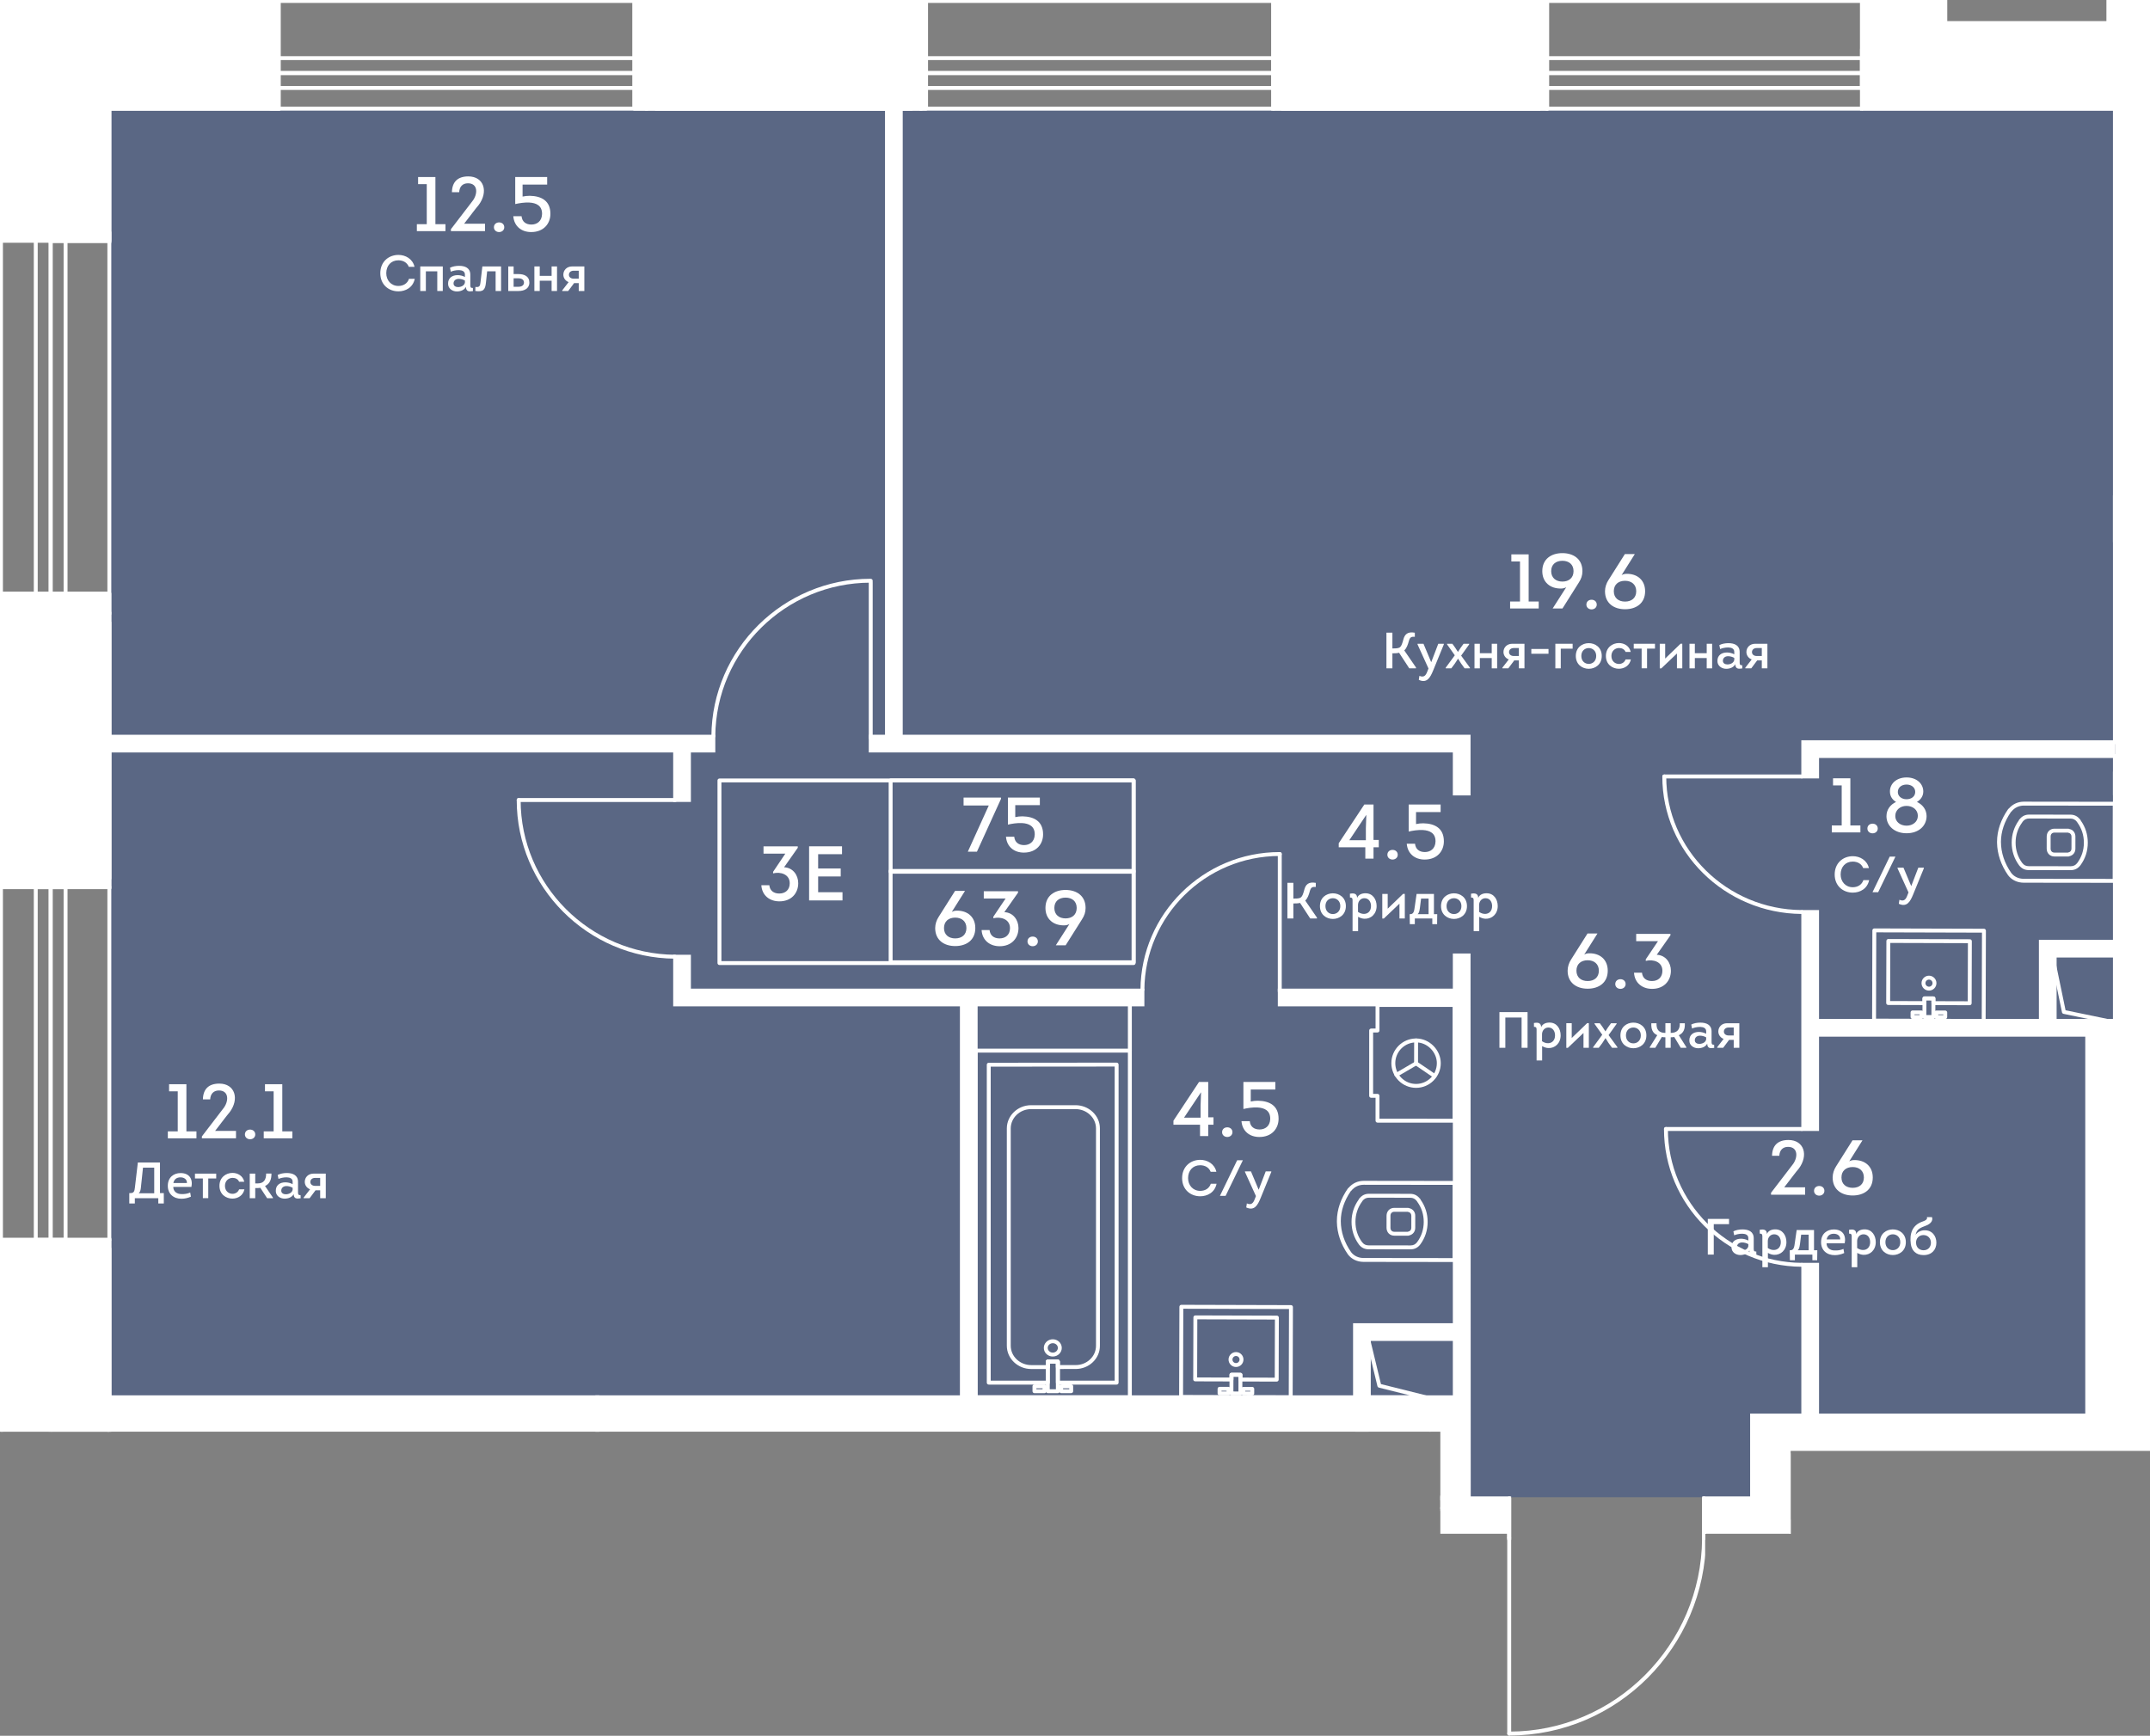 <?xml version="1.0" encoding="UTF-8"?><svg xmlns="http://www.w3.org/2000/svg" xmlns:xlink="http://www.w3.org/1999/xlink" viewBox="0 0 619.205 500"><rect x="0" y="0" width="619.205" height="500" fill="#808080" stroke="none"/><defs><clipPath id="clippath"><polygon points="0 0 0 412.401 414.821 412.401 414.821 441.812 434.101 441.812 434.101 500 491.086 500 491.086 441.812 515.71 441.812 515.71 417.934 619.205 417.934 619.205 412.401 619.205 390.755 619.205 0 606.652 0 606.652 6.079 560.816 6.079 560.816 0 0 0" fill="none"/></clipPath><clipPath id="clippath-1"><rect x="-1.96" y="-40.288" width="1365.996" height="2484.933" fill="none"/></clipPath><clipPath id="clippath-2"><rect x="-1.96" y="-40.288" width="1365.996" height="2484.933" fill="none"/></clipPath><clipPath id="clippath-3"><rect x="-1.96" y="-40.288" width="1365.996" height="2484.933" fill="none"/></clipPath><clipPath id="clippath-5"><rect x="-1.96" y="-40.288" width="1365.996" height="2484.933" fill="none"/></clipPath><clipPath id="clippath-6"><rect x="-1.96" y="-40.288" width="1365.996" height="2484.933" fill="none"/></clipPath><clipPath id="clippath-7"><rect x="-1.96" y="-40.288" width="1365.996" height="2484.933" fill="none"/></clipPath><clipPath id="clippath-8"><rect x="-1.96" y="-40.288" width="1365.996" height="2484.933" fill="none"/></clipPath><clipPath id="clippath-9"><rect x="-1.96" y="-40.288" width="1365.996" height="2484.933" fill="none"/></clipPath><clipPath id="clippath-10"><rect x="-1.96" y="-40.288" width="1365.996" height="2484.933" fill="none"/></clipPath></defs><g id="Layer_1"><polygon points="540.988 31.401 540.988 31.401 534.606 31.401 534.606 31.401 453.86 31.401 453.86 31.401 440.831 31.401 440.831 31.401 373.216 31.401 373.216 31.401 368.302 31.401 368.302 31.401 277.252 31.401 277.252 31.401 269.278 31.401 269.278 31.401 191.622 31.401 191.622 31.401 186.384 31.401 186.384 31.401 94.274 31.401 94.274 31.401 31.156 31.401 31.156 31.401 31.156 31.401 31.156 31.401 31.156 31.401 31.156 80.153 31.156 80.153 31.156 172.478 31.156 172.478 31.156 187.696 31.156 187.696 31.156 248.362 31.156 248.362 31.156 263.831 31.156 263.831 31.156 354.956 31.156 354.956 31.156 359.315 31.156 359.315 31.156 408.096 418.136 408.096 420.574 408.096 420.574 431.284 512.073 431.284 512.073 413.479 616.317 413.479 616.317 395.366 616.317 31.401 540.988 31.401" fill="#425788" opacity=".6"/></g><g id="_44"><g clip-path="url(#clippath)"><g clip-path="url(#clippath-1)"><g clip-path="url(#clippath-2)"><path d="m368.579,286.174c-.31,0-.565-.25-.565-.565v-39.602c0-.31.255-.561.565-.561s.565.25.565.561v39.602c0,.314-.255.565-.565.565" fill="#fff"/><path d="m329.021,285.664h-.004c-.31,0-.561-.254-.561-.568.151-21.873,18.127-39.65,40.079-39.65.314.004.608.239.608.565,0,.31-.255.561-.565.561h-.044c-21.336,0-38.803,17.276-38.95,38.532-.004.314-.255.561-.565.561" fill="#fff"/><path d="m194.471,231.014h-45.089c-.31,0-.565-.25-.565-.565,0-.31.255-.561.565-.561h45.089c.31,0,.565.25.565.561,0,.314-.255.565-.565.565" fill="#fff"/><path d="m194.397,276.154h-.004c-25.157-.175-45.602-20.68-45.574-45.705,0-.31.251-.561.561-.561.314,0,.565.25.565.561-.028,24.413,19.916,44.409,44.457,44.58.31,0,.561.254.561.565-.004.314-.255.561-.565.561" fill="#fff"/><path d="m250.77,213.174c-.31,0-.565-.25-.565-.565v-44.85c0-.31.255-.561.565-.561s.565.25.565.561v44.85c0,.314-.255.565-.565.565" fill="#fff"/><path d="m205.445,212.624h-.004c-.31,0-.561-.254-.561-.568.171-25.01,20.731-45.336,45.836-45.336.37.02.616.235.616.565,0,.31-.251.561-.565.561h-.052c-24.489,0-44.54,19.825-44.707,44.218-.004.314-.255.561-.565.561" fill="#fff"/><path d="m518.918,224.229h-39.602c-.31,0-.565-.25-.565-.565,0-.31.255-.561.565-.561h39.602c.31,0,.565.25.565.561,0,.314-.255.565-.565.565" fill="#fff"/><path d="m518.885,263.271h-.004c-22.151-.155-40.154-17.92-40.127-39.606,0-.314.251-.565.561-.565.314,0,.565.255.565.565-.024,21.069,17.475,38.33,39.009,38.481.31,0,.561.254.561.565-.004.314-.255.561-.565.561" fill="#fff"/><path d="m434.655,499.927c-.31,0-.565-.25-.565-.565v-56.297c0-.31.255-.565.565-.565s.565.255.565.565v56.297c0,.314-.255.565-.565.565" fill="#fff"/><path d="m434.723,499.927c-.346.008-.632-.231-.632-.565,0-.31.255-.561.565-.561h.068c30.389,0,55.267-24.922,55.482-55.59,0-.31.255-.561.561-.561h.004c.31.004.561.259.561.569-.215,31.28-25.602,56.707-56.608,56.707" fill="#fff"/><path d="m434.655,443.628c-.31,0-.565-.25-.565-.565v-11.447c0-.314.255-.565.565-.565s.565.251.565.565v11.447c0,.314-.255.565-.565.565" fill="#fff"/><path d="m490.768,443.628c-.31,0-.565-.25-.565-.565v-11.447c0-.314.255-.565.565-.565s.565.251.565.565v11.447c0,.314-.255.565-.565.565" fill="#fff"/><path d="m518.918,325.776h-39.125c-.31,0-.561-.25-.561-.565,0-.31.251-.561.561-.561h39.125c.31,0,.565.25.565.561,0,.314-.255.565-.565.565" fill="#fff"/><path d="m518.885,364.9h-.004c-21.888-.151-39.673-17.956-39.65-39.685,0-.314.251-.565.561-.565.314,0,.565.25.565.565-.024,21.113,17.26,38.413,38.532,38.56.31,0,.561.254.561.565-.004.314-.255.561-.565.561" fill="#fff"/></g><g clip-path="url(#clippath-3)"><path d="m595.663,246.723l-3.984-.004c-1.292,0-2.227-.954-2.227-2.27l.004-3.475c0-1.316.938-2.266,2.231-2.266l3.984.004c.103,0,.29.059.378.111.95.151,1.678,1.038,1.674,2.163l-.004,3.471c-.004,1.113-.68,1.96-1.73,2.183-.071.04-.179.084-.326.084m-3.976-6.89c-.668,0-1.101.449-1.101,1.141l-.004,3.475c0,.696.429,1.145,1.101,1.145l3.869.004c.028-.016.068-.028.107-.04.6-.107.93-.517.93-1.101l.004-3.475c0-.585-.326-.994-.879-1.093-.04-.008-.095-.028-.147-.052l-3.881-.004Zm5.467,4.624h.012-.012Z" fill="#fff"/><path d="m609.032,254.304h0l-26.167-.032c-1.873-.004-3.499-.787-4.529-2.147-2.036-2.914-3.129-6.135-3.181-9.352v-.318c.004-3.165,1.105-6.409,3.193-9.376.056-.08.131-.139.215-.183,1.097-1.272,2.62-1.968,4.318-1.968h.016l26.163.032c.314,0,.565.25.565.565l-.028,22.214c0,.151-.06.294-.167.402-.103.103-.246.163-.398.163m-32.751-11.754c.004,3.058,1.03,6.139,2.966,8.911.803,1.062,2.103,1.682,3.551,1.686l25.674.028.024-21.089-25.602-.032h-.012c-1.415,0-2.684.604-3.567,1.706-.048.052-.099.1-.159.135-1.881,2.731-2.871,5.686-2.875,8.56v.095Z" fill="#fff"/><path d="m596.366,250.654l-12.091-.016c-1.157,0-2.071-.457-2.791-1.396-1.407-1.928-2.115-4.119-2.115-6.509.004-2.362.7-4.521,2.064-6.417.012-.044.024-.091.04-.116.024-.056.056-.103.095-.147.036-.04.075-.072.111-.095.696-.875,1.59-1.304,2.716-1.304h.012l11.865.016c1.129,0,2.024.429,2.732,1.312.036.024.064.048.087.072.052.048.091.107.119.171.012.028.024.075.036.115,1.36,1.893,2.048,4.056,2.044,6.421-.004,2.394-.716,4.577-2.119,6.493-.736.946-1.646,1.399-2.803,1.399m-15.868-7.92c-.004,2.147.632,4.111,1.889,5.833.497.652,1.085.946,1.889.946l12.091.016c.803,0,1.392-.294,1.901-.955,1.252-1.706,1.893-3.662,1.893-5.813.004-2.159-.632-4.123-1.889-5.845-.024-.032-.048-.076-.068-.127-.004-.004-.008-.012-.012-.016-.521-.68-1.109-.978-1.921-.978l-11.869-.016h-.008c-.803,0-1.392.294-1.897.954-.004.008-.008.012-.012.02-.016.044-.044.091-.08.139-1.264,1.726-1.905,3.69-1.909,5.841m17.98-5.765h0Z" fill="#fff"/><path d="m367.69,437.55h-.004l-23.479-.068c-.147,0-.29-.06-.398-.167-.103-.107-.163-.251-.163-.398l.052-17.872c0-.147.064-.29.167-.398.107-.103.246-.163.398-.163h.004l10.449.032c.31,0,.561.255.561.565l-.004.803,1.455.004v-.803c0-.147.06-.29.167-.398.107-.103.246-.163.398-.163l10.449.032c.31,0,.565.255.561.565l-.052,17.869c0,.31-.251.561-.561.561m-22.914-1.193l22.354.064.048-16.739-9.324-.028v.803c0,.151-.064.294-.167.398-.107.103-.246.163-.398.163h-.004l-2.576-.008c-.314,0-.565-.255-.565-.565l.004-.803-9.324-.028-.048,16.743Z" fill="#fff"/><path d="m360.721,416.975h-.004l-2.58-.008c-.31,0-.561-.255-.561-.565l.004-1.32c0-.151.06-.294.167-.398s.246-.163.398-.163l2.58.008c.31,0,.565.255.561.565l-.004,1.32c0,.147-.06.29-.163.398-.107.103-.251.163-.398.163m-2.016-1.133l1.455.004v-.191l-1.455-.004v.191Z" fill="#fff"/><path d="m353.879,416.955h-.004l-2.58-.008c-.31,0-.561-.255-.561-.565l.004-1.32c0-.151.06-.294.167-.398s.246-.163.398-.163l2.58.008c.31,0,.565.255.561.565l-.004,1.32c0,.147-.06.29-.163.398-.107.103-.251.163-.398.163m-2.016-1.133l1.455.004v-.191l-1.455-.004v.191Z" fill="#fff"/><path d="m355.985,426.99h-.008c-1.181-.004-2.143-.97-2.139-2.155l.565.004-.565-.004c0-.573.227-1.109.632-1.515.406-.406.942-.624,1.515-.624h.004c1.185.004,2.147.97,2.143,2.155-.004,1.181-.97,2.139-2.147,2.139m0-3.169c-.27,0-.525.107-.72.298-.191.191-.298.445-.302.72,0,.565.453,1.022,1.018,1.026h.004c.561,0,1.018-.457,1.022-1.018,0-.565-.457-1.022-1.022-1.026Z" fill="#fff"/><path d="m371.725,440.602h0l-31.574-.087c-.147,0-.29-.06-.398-.167-.103-.107-.163-.251-.163-.398l.08-25.992c0-.314.251-.565.561-.565h.004l31.57.091c.147,0,.294.06.398.163.103.107.163.251.163.402l-.076,25.992c0,.31-.255.561-.565.561m-31.006-1.213l30.445.084.072-24.863-30.441-.087-.075,24.866Z" fill="#fff"/><path d="m357.288,421.019h-.004l-2.58-.008c-.31,0-.561-.255-.561-.565l.016-5.372c0-.151.06-.294.167-.402.107-.103.246-.163.398-.163l2.58.008c.31,0,.565.255.561.565l-.016,5.376c0,.147-.06.29-.163.398-.107.103-.251.163-.398.163m-2.016-1.133l1.455.004.012-4.246-1.455-.004-.012,4.246Z" fill="#fff"/><path d="m367.693,397.982h0l-10.449-.032c-.31,0-.561-.254-.561-.565l.004-.803-1.455-.004-.004.803c0,.147-.06.29-.163.398-.107.103-.251.163-.402.163l-10.449-.032c-.31,0-.565-.254-.561-.565l.052-17.869c0-.31.255-.561.565-.561l23.479.068c.151,0,.294.06.398.167.103.107.163.25.163.398l-.052,17.869c0,.151-.06.294-.167.401-.103.103-.246.163-.398.163m-9.88-1.157l9.32.028.048-16.743-22.35-.064-.048,16.739,9.32.028.004-.803c0-.147.06-.29.163-.398.107-.103.251-.163.398-.163h.004l2.58.008c.314,0,.565.255.561.565v.803Z" fill="#fff"/><path d="m353.813,401.946h-.004l-2.58-.008c-.31,0-.561-.254-.561-.565l.004-1.32c0-.151.06-.294.167-.398s.246-.163.398-.163l2.58.008c.31,0,.565.254.561.565l-.004,1.32c0,.147-.06.29-.163.398-.107.103-.251.163-.398.163m-2.016-1.133l1.455.004v-.191l-1.455-.004v.191Z" fill="#fff"/><path d="m360.655,401.968h-.004l-2.58-.008c-.31,0-.561-.254-.561-.565l.004-1.32c0-.151.06-.294.167-.402.107-.103.246-.163.398-.163l2.58.008c.31,0,.565.255.561.569l-.004,1.32c0,.147-.06.29-.163.398-.107.103-.251.163-.398.163m-2.016-1.133l1.455.004v-.195l-1.455-.004v.195Z" fill="#fff"/><path d="m355.974,393.772h-.008c-.573,0-1.113-.227-1.515-.632-.406-.406-.628-.946-.628-1.523.004-1.181.97-2.139,2.151-2.139h.004c.577,0,1.113.227,1.519.632.402.409.628.946.624,1.519-.004,1.185-.966,2.143-2.147,2.143m0-3.169c-.561,0-1.018.458-1.022,1.018,0,.274.103.529.294.724.195.191.449.298.724.302h.004c.561,0,1.018-.457,1.018-1.022,0-.27-.103-.525-.294-.72-.195-.195-.449-.302-.724-.302Z" fill="#fff"/><path d="m371.725,403.07h0l-31.574-.088c-.147,0-.29-.06-.398-.167-.103-.107-.163-.25-.163-.398l.08-25.992c0-.31.251-.561.561-.561h.004l31.57.088c.147,0,.294.059.398.163.103.107.163.251.163.402l-.076,25.992c0,.31-.255.561-.565.561m-31.006-1.213l30.445.084.072-24.863-30.441-.084-.075,24.862Z" fill="#fff"/><path d="m357.234,401.956h-.004l-2.58-.008c-.31,0-.561-.254-.561-.565l.016-5.372c0-.151.06-.294.167-.398s.246-.163.398-.163l2.58.008c.31,0,.565.255.561.565l-.016,5.372c0,.147-.06.29-.163.398-.107.103-.251.163-.398.163m-2.016-1.133l1.455.004.012-4.242-1.455-.004-.012,4.242Z" fill="#fff"/><path d="m567.275,289.56h-.004l-10.449-.032c-.31,0-.561-.254-.561-.565l.004-.803-1.455-.004-.004.803c0,.31-.251.561-.565.561l-10.445-.032c-.314,0-.565-.254-.565-.565l.056-17.869c0-.31.251-.561.561-.561h.004l23.479.068c.147,0,.29.06.398.167.103.107.163.25.163.398l-.056,17.869c0,.151-.06.294-.163.401-.107.103-.251.163-.398.163m-9.884-1.157l9.324.028.048-16.743-22.354-.064-.048,16.739,9.32.028.004-.803c0-.31.255-.561.565-.561l2.58.008c.314,0,.565.255.561.565v.803Z" fill="#fff"/><path d="m553.392,293.524h0l-2.584-.008c-.31,0-.561-.254-.561-.565l.004-1.32c0-.151.06-.294.167-.398.107-.103.247-.163.398-.163l2.584.008c.31,0,.561.254.561.565l-.004,1.32c0,.147-.06.29-.167.398-.103.103-.246.163-.398.163m-2.016-1.133l1.455.004v-.191l-1.455-.004v.191Z" fill="#fff"/><path d="m560.236,293.545h-.004l-2.58-.008c-.31,0-.561-.254-.561-.565l.004-1.32c0-.151.06-.294.167-.402.107-.103.247-.163.398-.163l2.58.008c.31,0,.565.255.561.569l-.004,1.32c0,.147-.06.29-.163.398-.107.103-.251.163-.398.163m-2.016-1.133l1.455.004v-.195l-1.455-.004v.195Z" fill="#fff"/><path d="m555.552,285.35h-.004c-.577,0-1.113-.227-1.519-.632-.406-.406-.628-.946-.624-1.523,0-.573.227-1.109.632-1.515.406-.406.942-.624,1.515-.624h.004c1.185.004,2.147.97,2.143,2.151h-.565.565c0,.573-.227,1.113-.632,1.519-.406.402-.942.624-1.515.624m0-3.169c-.27,0-.525.107-.72.298-.191.191-.298.445-.302.72,0,.274.107.529.298.724.191.191.449.298.724.302.27,0,.525-.107.72-.298.191-.191.298-.449.302-.724,0-.561-.457-1.018-1.022-1.022Z" fill="#fff"/><path d="m571.306,294.649h-.004l-31.57-.088c-.147,0-.29-.06-.398-.167-.103-.107-.163-.25-.163-.398l.075-25.992c0-.31.255-.561.565-.561l31.574.088c.147,0,.294.059.398.163.103.107.163.251.163.402l-.08,25.992c0,.31-.251.561-.561.561m-31.006-1.213l30.445.084.071-24.863-30.445-.084-.071,24.862Z" fill="#fff"/><path d="m556.813,293.534h0l-2.584-.008c-.147,0-.29-.06-.398-.167-.103-.107-.163-.25-.163-.398l.02-5.372c0-.31.251-.561.561-.561h.004l2.58.008c.31,0,.561.255.561.565l-.016,5.372c0,.147-.06.29-.167.398-.103.103-.246.163-.398.163m-2.016-1.133l1.455.004.012-4.242-1.455-.004-.012,4.242Z" fill="#fff"/><path d="m405.537,355.951l-3.984-.004c-1.292-.004-2.227-.958-2.227-2.274l.004-3.471c0-.644.231-1.229.644-1.642.406-.406.97-.624,1.587-.624h.004l3.98.004c.087,0,.227.04.322.084,1.042.223,1.734,1.093,1.73,2.187l-.004,3.475c-.004,1.093-.692,1.96-1.726,2.183-.072.04-.183.084-.33.084m-3.976-6.89c-.322,0-.592.103-.791.298-.203.203-.31.497-.31.843l-.004,3.475c0,.692.429,1.141,1.101,1.145l3.865.004c.032-.016.068-.028.111-.04.6-.107.93-.517.93-1.101l.004-3.475c0-.585-.326-.998-.879-1.093-.044-.008-.099-.028-.151-.052l-3.877-.004Zm5.467,4.624h.012-.012Z" fill="#fff"/><path d="m418.906,363.533h0l-26.167-.036c-1.873,0-3.499-.783-4.529-2.147-2.036-2.914-3.129-6.135-3.181-9.352v-.318c.004-3.165,1.105-6.405,3.189-9.376.06-.08.135-.143.223-.183,1.097-1.272,2.62-1.968,4.318-1.968h.008l26.167.032c.314,0,.565.25.565.565l-.028,22.218c0,.151-.06.294-.167.398-.103.107-.246.167-.398.167m-32.751-11.757c.004,3.058,1.03,6.139,2.966,8.911.803,1.062,2.103,1.686,3.551,1.686l25.674.032.024-21.093-25.602-.032h-.008c-1.415,0-2.684.604-3.571,1.706-.048.056-.103.1-.163.135-1.877,2.731-2.867,5.686-2.871,8.56v.095Z" fill="#fff"/><path d="m406.248,359.884h-.012l-12.087-.016c-1.161-.004-2.072-.461-2.791-1.396-1.407-1.933-2.115-4.119-2.111-6.513.004-2.358.696-4.517,2.064-6.414.008-.048.02-.091.036-.119.028-.064.064-.119.115-.167.028-.032.06-.056.091-.076.712-.878,1.602-1.304,2.728-1.304l11.869.016c1.125.004,2.016.433,2.728,1.316.036.02.068.048.091.072.048.044.084.103.111.163.016.028.028.075.04.119,1.36,1.901,2.048,4.06,2.044,6.421-.004,2.394-.716,4.581-2.119,6.493-.732.946-1.646,1.403-2.795,1.403m-15.877-7.924c-.004,2.151.632,4.115,1.889,5.837.497.648,1.081.942,1.889.942l12.091.016h.008c.803,0,1.388-.294,1.893-.95,1.252-1.71,1.893-3.67,1.897-5.817.004-2.159-.636-4.123-1.893-5.845-.02-.028-.044-.075-.064-.123-.008-.008-.016-.016-.02-.02-.517-.68-1.105-.974-1.917-.978l-11.865-.016c-.811,0-1.4.298-1.909.958-.004.004-.008.008-.012.016-.016.044-.044.095-.084.151-1.26,1.718-1.901,3.678-1.905,5.829m17.972-5.765h.004-.004Zm.708-.72c0,.004.004.004.008.008-.004-.004-.008-.004-.008-.008" fill="#fff"/><path d="m413.149,310.489c-.107,0-.219-.032-.318-.095l-5.316-3.622c-.258-.175-.326-.525-.151-.779.175-.259.525-.326.783-.151l5.32,3.618c.259.175.322.529.147.783-.107.163-.286.246-.465.246" fill="#fff"/><path d="m407.83,306.87h0c-.314,0-.565-.25-.565-.565l.016-6.604c0-.31.251-.561.561-.561h.004c.31,0,.565.255.561.565l-.012,6.604c0,.31-.255.561-.565.561" fill="#fff"/><path d="m402.163,310.188c-.191,0-.382-.099-.485-.278-.159-.27-.068-.613.199-.771l5.67-3.316c.262-.155.608-.068.767.199.159.27.068.612-.199.771l-5.666,3.316c-.091.056-.191.079-.286.079" fill="#fff"/><path d="m407.83,313.361h-.016c-1.893-.004-3.678-.748-5.022-2.095-1.34-1.348-2.079-3.133-2.075-5.03.008-3.913,3.201-7.093,7.113-7.093h.016c1.877.004,3.662.771,5.026,2.163,1.32,1.348,2.075,3.157,2.071,4.962-.004,1.897-.748,3.678-2.099,5.018-1.344,1.34-3.121,2.075-5.014,2.075m0-13.093c-3.296,0-5.976,2.676-5.984,5.972-.004,1.594.616,3.097,1.746,4.231,1.133,1.137,2.632,1.761,4.227,1.765h.012c3.296,0,5.976-2.676,5.984-5.972.004-1.511-.632-3.03-1.75-4.171-1.149-1.173-2.648-1.821-4.223-1.825h-.012Z" fill="#fff"/><path d="m418.929,323.387h0l-22.206-.004c-.147,0-.29-.056-.398-.163-.107-.107-.163-.25-.163-.398v-6.6h-1.268c-.314,0-.565-.255-.565-.565l.004-18.811c0-.31.255-.561.565-.561h1.268v-6.795c0-.147.056-.29.163-.398.107-.107.251-.163.398-.163l22.206.004c.31,0,.565.25.565.561l-.004,33.331c0,.147-.06.29-.167.398-.103.107-.246.163-.398.163m-21.642-1.129l21.081.004.004-32.202-21.081-.004v6.791c0,.314-.251.565-.565.565h-1.264l-.004,17.686h1.268c.314,0,.561.254.561.565v6.596Z" fill="#fff"/><path d="m325.674,514.387h-44.453c-.31,0-.561-.25-.561-.565v-99.863c0-.31.251-.565.561-.565h44.453c.31,0,.565.255.565.565v99.863c0,.314-.255.565-.565.565m-43.888-1.125h43.323v-98.738h-43.323v98.738Z" fill="#fff"/><path d="m303.482,430.674h-.004c-.712,0-1.372-.27-1.865-.763-.465-.465-.72-1.077-.72-1.722,0-1.368,1.161-2.481,2.588-2.481,1.423,0,2.584,1.117,2.584,2.485-.004,1.372-1.161,2.481-2.584,2.481m-.004-3.841c-.803,0-1.455.608-1.455,1.356,0,.346.135.672.39.926.274.278.656.433,1.066.433.803,0,1.459-.608,1.459-1.356s-.652-1.356-1.459-1.36m2.024,1.36h.012-.012Z" fill="#fff"/><path d="m308.779,417.695h0l-2.899-.004c-.31,0-.561-.251-.561-.561v-1.407c0-.151.056-.294.163-.398.107-.107.251-.167.398-.167h2.903c.147,0,.294.06.398.167.107.103.163.246.163.398v1.407c0,.314-.251.565-.565.565m-2.334-1.129h1.773v-.278l-1.773-.004v.282Z" fill="#fff"/><path d="m301.095,417.687h0l-2.899-.004c-.151,0-.294-.06-.402-.163-.103-.107-.163-.25-.163-.398l.004-1.407c0-.314.251-.565.561-.565l2.899.004c.151,0,.294.06.398.163.107.107.167.25.167.402v1.407c0,.31-.255.561-.565.561m-2.334-1.129h1.769v-.278h-1.769v.278Z" fill="#fff"/><path d="m310.012,498.104h-12.787c-1.869,0-3.622-.696-4.938-1.956-1.32-1.264-2.048-2.95-2.048-4.744v-62.599c.004-3.694,3.161-6.696,7.042-6.696h.008l4.747.004c.147,0,.29.056.398.163s.163.25.163.398v1.01h1.773v-1.006c0-.151.06-.294.167-.398.103-.107.246-.167.398-.167l5.133.004c1.865.004,3.618.696,4.934,1.948,1.32,1.264,2.048,2.946,2.048,4.739v62.619c0,1.793-.74,3.475-2.083,4.74-1.328,1.252-3.089,1.94-4.954,1.94m-12.731-74.87c-3.256,0-5.909,2.497-5.912,5.571v62.599c0,1.483.6,2.879,1.698,3.928,1.105,1.062,2.58,1.642,4.159,1.646h12.787c1.579,0,3.062-.581,4.179-1.634,1.117-1.05,1.73-2.441,1.73-3.921v-62.619c.004-1.483-.6-2.875-1.698-3.92-1.101-1.058-2.58-1.638-4.155-1.642l-4.572-.004v1.01c0,.147-.056.294-.163.398-.107.107-.251.163-.398.163h-2.902c-.147,0-.294-.06-.398-.167-.107-.103-.163-.247-.163-.398v-1.006l-4.183-.004h-.008Zm-6.477,68.17h.012-.012Z" fill="#fff"/><path d="m321.862,510.365h0l-36.831-.032c-.31,0-.561-.251-.561-.561v-91.585c0-.31.251-.565.561-.565h17.006c.151,0,.294.056.398.163.107.107.167.25.167.398l-.004,5.499,1.773.004.004-5.499c0-.31.251-.561.561-.561l16.926-.004c.151,0,.294.06.398.167.107.103.167.246.167.398v91.613c0,.151-.06.294-.167.402-.103.103-.246.163-.398.163m-36.266-1.157l35.701.028v-90.484h-15.797l-.004,5.495c0,.151-.06.294-.167.398-.103.107-.246.167-.398.167l-2.899-.004c-.151,0-.294-.056-.398-.163-.107-.103-.167-.251-.167-.398l.004-5.499-15.877.004v90.456Z" fill="#fff"/><path d="m304.931,424.813h0l-2.899-.004c-.151,0-.294-.056-.398-.163-.107-.107-.167-.25-.167-.398l.008-8.529c0-.151.06-.294.167-.402.103-.103.246-.163.398-.163l2.899.004c.31,0,.561.25.561.565l-.004,8.525c0,.31-.255.565-.565.565m-2.334-1.129h1.769l.008-7.399h-1.773l-.004,7.399Z" fill="#fff"/><path d="m325.404,403.069h-44.453c-.31,0-.565-.25-.565-.561v-99.863c0-.31.255-.565.565-.565h44.453c.31,0,.561.254.561.565v99.863c0,.31-.251.561-.561.561m-43.892-1.125h43.323v-98.738h-43.323v98.738Z" fill="#fff"/><path d="m303.205,390.759c-.708,0-1.368-.27-1.861-.763-.465-.461-.72-1.074-.72-1.718-.004-.644.255-1.257.716-1.722.493-.493,1.153-.763,1.865-.763h.004c1.423,0,2.58,1.109,2.584,2.477v.004c0,1.372-1.161,2.485-2.584,2.485h-.004Zm.004-3.841h0c-.413,0-.791.155-1.07.433-.255.251-.39.581-.39.922,0,.346.139.676.39.927.278.278.656.433,1.066.433h.004c.803,0,1.459-.612,1.459-1.36-.004-.748-.656-1.356-1.459-1.356" fill="#fff"/><path d="m305.609,401.31c-.147,0-.29-.059-.398-.167-.107-.103-.163-.247-.163-.398v-1.407c0-.31.251-.561.561-.561l2.899-.004c.314,0,.565.251.565.561v1.407c0,.151-.056.294-.163.401-.103.103-.251.163-.398.163l-2.903.004Zm.565-1.407v.278h1.773v-.278h-1.773Z" fill="#fff"/><path d="m297.925,401.316c-.31,0-.561-.25-.561-.565l-.004-1.407c0-.147.06-.29.167-.398.103-.107.246-.163.398-.163l2.899-.004c.31,0,.565.251.565.565v1.404c0,.151-.06.294-.163.401-.107.103-.251.163-.402.163l-2.899.004Zm.565-1.407v.278h1.769v-.278h-1.769Z" fill="#fff"/><path d="m297.007,394.357c-3.877,0-7.034-3.002-7.038-6.696v-62.599c-.004-3.69,3.129-6.696,6.982-6.7h12.787c1.865,0,3.626.688,4.954,1.94,1.344,1.26,2.083,2.946,2.083,4.736v62.623c0,1.793-.724,3.479-2.048,4.735-1.312,1.256-3.066,1.948-4.934,1.952l-5.133.004c-.151,0-.294-.06-.398-.167-.107-.103-.167-.247-.167-.398v-1.006h-1.769v1.006c0,.151-.06.294-.167.402-.103.103-.246.163-.398.163l-4.747.004h-.008Zm-.056-74.87c-3.229.004-5.861,2.505-5.857,5.575v62.599c.004,3.073,2.656,5.571,5.912,5.571h.008l4.183-.004v-1.01c0-.147.06-.29.163-.398.107-.103.251-.163.398-.163l2.902-.004c.151,0,.294.06.398.167.107.103.167.247.167.398v1.006l4.569-.004c1.575,0,3.054-.584,4.155-1.638,1.097-1.042,1.702-2.437,1.702-3.92v-62.623c-.004-1.475-.616-2.867-1.73-3.917-1.121-1.054-2.604-1.634-4.183-1.634h-12.787Z" fill="#fff"/><path d="m301.766,398.846l-17.006-.004c-.31,0-.561-.25-.561-.561v-91.585c0-.31.251-.561.561-.561l36.831-.036c.151,0,.294.06.398.167.107.103.167.251.167.398v91.617c0,.31-.255.561-.565.561h-16.926c-.31,0-.561-.25-.561-.561l-.004-5.499h-1.773l.004,5.499c0,.151-.06.294-.167.398-.103.107-.246.167-.398.167m-16.441-1.129h15.877l-.004-5.495c0-.151.06-.294.167-.398.103-.107.246-.167.398-.167h2.899c.151,0,.294.056.398.163.107.103.167.25.167.398l.004,5.499h15.797v-90.488l-35.701.032v90.456Z" fill="#fff"/><path d="m301.769,401.314c-.31,0-.565-.25-.565-.565l-.008-8.529c0-.31.251-.561.565-.561l2.899-.004c.151,0,.294.056.398.163.107.107.167.25.167.398l.004,8.528c0,.151-.056.294-.163.402-.103.103-.251.163-.398.163l-2.899.004Zm.557-8.529l.004,7.4h1.773l-.008-7.4h-1.769Z" fill="#fff"/><path d="m325.402,303.207c-.31,0-.565-.25-.565-.565v-13.968c0-.31.255-.561.565-.561s.565.25.565.561v13.968c0,.314-.255.565-.565.565" fill="#fff"/><path d="m398.187,466.176l-3.984-.004c-1.292-.004-2.227-.958-2.227-2.27l.004-3.475c0-.648.231-1.229.644-1.642.406-.406.966-.624,1.583-.624h.004l3.984.004c.087,0,.227.04.322.084,1.038.223,1.73,1.089,1.73,2.187l-.004,3.475c-.004,1.093-.692,1.96-1.726,2.183-.072.04-.183.084-.33.084m-3.98-6.891c-.322,0-.592.103-.787.298-.203.203-.31.493-.31.843l-.008,3.475c0,.692.433,1.141,1.105,1.145l3.865.004c.032-.016.068-.028.111-.04.6-.107.93-.517.93-1.101l.004-3.475c0-.585-.33-.998-.879-1.093-.044-.008-.099-.028-.151-.052l-3.877-.004h-.004Zm5.471,4.624h.012-.012Z" fill="#fff"/><path d="m411.556,473.758h0l-26.167-.036c-1.873-.004-3.499-.783-4.529-2.147-2.04-2.918-3.133-6.139-3.181-9.352v-.318c.004-3.165,1.105-6.405,3.189-9.376.06-.08.135-.143.223-.183,1.093-1.272,2.62-1.968,4.318-1.968h.008l26.167.032c.151,0,.294.06.402.167.103.103.163.247.163.398l-.032,22.218c0,.314-.251.565-.561.565m-32.751-11.741c.004,3.05,1.03,6.127,2.966,8.895.803,1.062,2.103,1.682,3.551,1.686l25.67.032.028-21.093-25.602-.032h-.008c-1.419,0-2.688.604-3.571,1.706-.048.056-.099.103-.163.135-1.877,2.732-2.867,5.69-2.871,8.561v.111Z" fill="#fff"/><path d="m398.899,470.108h-.012l-12.087-.016c-1.161-.004-2.072-.457-2.791-1.396-1.407-1.928-2.115-4.119-2.115-6.513.004-2.366.7-4.521,2.064-6.413.012-.048.024-.091.04-.119.024-.06.064-.119.111-.163.032-.032.064-.06.091-.076.712-.883,1.606-1.308,2.728-1.308l11.869.016c1.125.004,2.02.433,2.728,1.316.032.016.052.036.072.052.06.052.103.115.135.187.012.028.028.075.04.123,1.356,1.889,2.044,4.052,2.04,6.413,0,2.398-.712,4.58-2.115,6.497-.736.946-1.646,1.4-2.795,1.4m-15.88-7.924c0,2.151.636,4.115,1.893,5.837.497.648,1.081.942,1.889.946l12.091.016h.008c.799,0,1.384-.298,1.897-.954,1.248-1.706,1.889-3.666,1.889-5.817.004-2.155-.632-4.119-1.889-5.841-.028-.036-.052-.08-.068-.127-.008-.008-.012-.012-.016-.02-.521-.676-1.109-.974-1.917-.974l-11.869-.016c-.811,0-1.4.294-1.905.954l-.012.016c-.016.044-.044.099-.087.151-1.256,1.714-1.901,3.678-1.905,5.829m17.972-5.765h0Z" fill="#fff"/><path d="m411.579,524.531h0l-22.206-.004c-.31,0-.561-.251-.561-.561v-6.6h-1.268c-.151,0-.294-.06-.398-.167-.107-.103-.167-.246-.167-.398l.004-18.811c0-.31.251-.561.561-.561h1.272v-6.795c0-.147.056-.29.163-.398.107-.107.251-.163.398-.163h22.206c.151,0,.294.06.398.167.107.103.167.247.167.398l-.004,33.328c0,.31-.255.565-.565.565m-21.642-1.129h21.081l.004-32.202h-21.081v6.791c0,.314-.251.565-.565.565h-1.268v17.686h1.264c.314,0,.565.251.565.561v6.6Z" fill="#fff"/></g><g clip-path="url(#clippath-5)"><path d="m186.36,31.866h-108.372c-.31,0-.565-.255-.565-.565V.287c0-.31.255-.565.565-.565h108.372c.31,0,.561.254.561.565v31.013c0,.31-.251.565-.561.565m-107.808-1.129h107.247V.848h-107.247v29.888Z" fill="#fff"/><path d="m186.36,21.607h-108.372c-.31,0-.565-.254-.565-.565v-4.294c0-.31.255-.565.565-.565h108.372c.31,0,.561.255.561.565v4.294c0,.31-.251.565-.561.565m-107.808-1.129h107.247v-3.169h-107.247v3.169Z" fill="#fff"/><path d="m186.36,25.901h-108.372c-.31,0-.565-.255-.565-.565v-4.294c0-.31.255-.565.565-.565h108.372c.31,0,.561.255.561.565v4.294c0,.31-.251.565-.561.565m-107.808-1.129h107.247v-3.169h-107.247v3.169Z" fill="#fff"/><path d="m31.495,177.39H.279c-.314,0-.565-.254-.565-.565v-109.899c0-.314.251-.565.565-.565h31.216c.31,0,.561.25.561.565v109.899c0,.31-.251.565-.561.565m-30.656-1.125h30.091v-108.774H.84v108.774Z" fill="#fff"/><path d="m14.593,177.39h-4.294c-.314,0-.565-.254-.565-.565v-109.899c0-.314.251-.565.565-.565h4.294c.31,0,.561.25.561.565v109.899c0,.31-.251.565-.561.565m-3.733-1.125h3.169v-108.774h-3.169v108.774Z" fill="#fff"/><path d="m18.887,177.39h-4.294c-.31,0-.565-.254-.565-.565v-109.899c0-.314.255-.565.565-.565h4.294c.31,0,.561.25.561.565v109.899c0,.31-.251.565-.561.565m-3.733-1.125h3.169v-108.774h-3.169v108.774Z" fill="#fff"/><path d="m366.715,31.866h-101.629c-.31,0-.565-.255-.565-.565V.287c0-.31.255-.565.565-.565h101.629c.31,0,.561.254.561.565v31.013c0,.31-.251.565-.561.565m-101.068-1.129h100.504V.848h-100.504v29.888Z" fill="#fff"/><path d="m366.715,21.607h-101.629c-.31,0-.565-.254-.565-.565v-4.294c0-.31.255-.565.565-.565h101.629c.31,0,.561.255.561.565v4.294c0,.31-.251.565-.561.565m-101.068-1.129h100.504v-3.169h-100.504v3.169Z" fill="#fff"/><path d="m366.715,25.901h-101.629c-.31,0-.565-.255-.565-.565v-4.294c0-.31.255-.565.565-.565h101.629c.31,0,.561.255.561.565v4.294c0,.31-.251.565-.561.565m-101.068-1.129h100.504v-3.169h-100.504v3.169Z" fill="#fff"/><path d="m536.267,31.866h-90.83c-.31,0-.561-.255-.561-.565V.287c0-.31.251-.565.561-.565h90.83c.31,0,.561.254.561.565v31.013c0,.31-.251.565-.561.565m-90.265-1.129h89.7V.848h-89.7v29.888Z" fill="#fff"/><path d="m536.267,21.607h-90.83c-.31,0-.561-.254-.561-.565v-4.294c0-.31.251-.565.561-.565h90.83c.31,0,.561.255.561.565v4.294c0,.31-.251.565-.561.565m-90.265-1.129h89.7v-3.169h-89.7v3.169Z" fill="#fff"/><path d="m536.267,25.901h-90.83c-.31,0-.561-.255-.561-.565v-4.294c0-.31.251-.565.561-.565h90.83c.31,0,.561.255.561.565v4.294c0,.31-.251.565-.561.565m-90.265-1.129h89.7v-3.169h-89.7v3.169Z" fill="#fff"/><path d="m31.495,357.745H.279c-.314,0-.565-.255-.565-.565v-101.629c0-.31.251-.565.565-.565h31.216c.31,0,.561.254.561.565v101.629c0,.31-.251.565-.561.565m-30.656-1.129h30.091v-100.503H.84v100.503Z" fill="#fff"/><path d="m14.593,357.745h-4.294c-.314,0-.565-.255-.565-.565v-101.629c0-.31.251-.565.565-.565h4.294c.31,0,.561.254.561.565v101.629c0,.31-.251.565-.561.565m-3.733-1.129h3.169v-100.503h-3.169v100.503Z" fill="#fff"/><path d="m18.887,357.745h-4.294c-.31,0-.565-.255-.565-.565v-101.629c0-.31.255-.565.565-.565h4.294c.31,0,.561.254.561.565v101.629c0,.31-.251.565-.561.565m-3.733-1.129h3.169v-100.503h-3.169v100.503Z" fill="#fff"/><path d="m31.495,538.097H.279c-.314,0-.565-.25-.565-.561v-101.629c0-.31.251-.565.565-.565h31.216c.31,0,.561.255.561.565v101.629c0,.31-.251.561-.561.561m-30.656-1.125h30.091v-100.504H.84v100.504Z" fill="#fff"/><path d="m14.593,538.097h-4.294c-.314,0-.565-.25-.565-.561v-101.629c0-.31.251-.565.565-.565h4.294c.31,0,.561.255.561.565v101.629c0,.31-.251.561-.561.561m-3.733-1.125h3.169v-100.504h-3.169v100.504Z" fill="#fff"/><path d="m18.887,538.097h-4.294c-.31,0-.565-.25-.565-.561v-101.629c0-.31.255-.565.565-.565h4.294c.31,0,.561.255.561.565v101.629c0,.31-.251.561-.561.561m-3.733-1.125h3.169v-100.504h-3.169v100.504Z" fill="#fff"/><path d="m608.249,294.922h-16.7c-.31,0-.561-.25-.561-.561v-16.703c0-.286.215-.529.505-.561.266-.036.549.163.608.449l2.787,13.471,13.475,2.791c.282.059.477.318.445.608-.028.29-.27.505-.561.505m-16.135-1.125h10.632l-8.449-1.749c-.219-.044-.39-.219-.437-.438l-1.746-8.441v10.628Z" fill="#fff"/><path d="m410.615,431.221h-16.703c-.31,0-.561-.251-.561-.561v-17.177c0-.286.215-.529.497-.561.286-.04.545.151.612.429l3.26,13.503,13.03,3.256c.278.068.457.334.421.616-.036.282-.274.493-.557.493m-16.139-1.125h11.559l-8.918-2.231c-.203-.052-.362-.211-.409-.413l-2.231-9.233v11.877Z" fill="#fff"/><path d="m410.615,403.07h-16.703c-.31,0-.561-.25-.561-.561v-17.177c0-.286.215-.529.497-.561.286-.052.545.151.612.429l3.26,13.503,13.03,3.256c.278.068.457.334.421.616-.036.282-.274.493-.557.493m-16.139-1.125h11.559l-8.918-2.231c-.203-.052-.362-.211-.409-.413l-2.231-9.233v11.877Z" fill="#fff"/><path d="m605.63,4.183c-.084,0-.171-.02-.255-.059l-43.86-22.23c-.278-.143-.39-.481-.251-.755.143-.278.485-.386.759-.25l43.86,22.23c.278.143.39.481.246.755-.095.199-.294.31-.501.31" fill="#fff"/><path d="m561.769,4.183c-.207,0-.406-.111-.501-.31-.143-.275-.032-.613.246-.755l43.86-22.23c.282-.135.62-.028.759.25.139.274.028.612-.251.755l-43.86,22.23c-.084.04-.171.059-.255.059" fill="#fff"/></g><rect x="411.565" y="402.508" width="11.451" height="29.105" fill="#fff"/><rect x="172.046" y="402.508" width="239.996" height="11.451" fill="#fff"/><rect x="601.125" y="295.361" width="15.63" height="118.802" fill="#fff"/><rect x="615.725" y="295.365" width="114.71" height="10.819" fill="#fff"/><rect x="277.293" y="413.717" width="3.976" height="122.63" fill="#fff"/><g clip-path="url(#clippath-6)"><rect x="616.127" y="219.807" width="184.558" height="3.976" fill="#fff"/><polygon points="641.089 297.025 637.112 297.025 637.112 276.218 617.276 276.218 617.276 272.242 641.089 272.242 641.089 297.025" fill="#fff"/><rect x="519.345" y="364.334" width="3.976" height="46.301" fill="#fff"/><rect x="519.345" y="262.709" width="3.976" height="62.504" fill="#fff"/><polygon points="523.323 223.666 519.346 223.666 519.346 213.805 609.095 213.805 609.095 217.781 523.323 217.781 523.323 223.666" fill="#fff"/><rect x="520.132" y="294.084" width="91.005" height="3.976" fill="#fff"/><rect x="255.444" y="25.969" width="3.976" height="188.287" fill="#fff"/><rect x="418.981" y="275.226" width="3.976" height="131.517" fill="#fff"/><polygon points="422.957 228.568 418.981 228.568 418.981 216.186 250.769 216.186 250.769 212.21 422.957 212.21 422.957 228.568" fill="#fff"/><rect x="25.738" y="212.209" width="179.707" height="3.976" fill="#fff"/><polygon points="415.638 434.674 390.247 434.674 390.247 381.728 420.68 381.728 420.68 385.704 394.223 385.704 394.223 430.697 415.638 430.697 415.638 434.674" fill="#fff"/><rect x="277.022" y="288.677" width="3.976" height="117.621" fill="#fff"/><rect x="194.443" y="215.692" width="3.976" height="14.759" fill="#fff"/><polygon points="329.021 289.323 194.442 289.323 194.442 275.59 198.418 275.59 198.418 285.347 329.021 285.347 329.021 289.323" fill="#fff"/><rect x="368.58" y="285.349" width="52.154" height="3.976" fill="#fff"/><polygon points="591.749 295.062 587.773 295.062 587.773 271.277 610.854 271.277 610.854 275.253 591.749 275.253 591.749 295.062" fill="#fff"/><rect x="609.097" y="143.264" width="11.451" height="85.231" fill="#fff"/><rect x="609.097" y="419.208" width="11.451" height="12.405" fill="#fff"/><rect x="609.097" y="431.613" width="106.877" height="11.451" fill="#fff"/><rect x="516.057" y="438.293" width="93.04" height="4.771" fill="#fff"/><path d="m523.886,411.2h-5.101v-47.427h5.101v47.427Zm-3.976-1.125h2.851v-45.172h-2.851v45.172Z" fill="#fff"/><path d="m734.87,435.513h-16.544v-128.769h-101.008v107.982h-16.755v-116.102h-76.679v27.153h-5.101v-63.633h5.101v31.379h63.327v-22.811h24.206v5.105h-19.105v17.706h19.387v1.28h24.851v-18.024h-19.837v-5.101h24.938v23.125h88.118v-23.65h5.101v164.359Zm-15.419-1.125h14.294v-162.109h-2.851v23.65h-90.368v-23.125h-22.688v2.851h19.837v20.274h-27.101v-1.28h-19.387v-19.96h19.105v-2.847h-21.956v22.807h-65.578v-31.379h-2.851v61.379h2.851v-27.149h78.929v116.102h14.505v-107.982h103.259v128.769Z" fill="#fff"/><path d="m734.87,232.679h-5.101v-8.33h-108.658v4.712h-12.576v-10.72h-84.647v5.889h-5.105v-10.99h89.752v-70.54h12.576v76.544h180.137v5.105h-66.377v8.33Zm-3.976-1.125h2.851v-8.334h66.377v-2.851h-180.141v-76.54h-10.322v70.536h-89.748v8.739h2.847v-5.888h86.901v10.716h10.322v-4.712h110.913v8.334Z" fill="#fff"/><path d="m281.834,536.912h-5.105v-122.392h-105.247v-12.576h104.977v-112.058h-82.579v-14.859h5.101v9.757h130.602v5.101h-48.023v112.058h108.126v-20.779h28.735v-91.279h-50.405v-5.101h50.405v-10.119h5.101l.056,157.512h-7.376v3.058h-26.517v-20.715h-107.851v108.766h50.958v5.101h-50.958v8.525Zm-3.976-1.125h2.847v-8.525h50.961v-2.851h-50.961v-111.016h110.106v20.715h24.266v-3.058h7.376l-.056-155.262h-2.851v10.119h-50.401v2.851h50.401v93.529h-28.735v20.779h-110.376v-114.308h48.023v-2.851h-130.602v-9.753h-2.851v12.604h82.579v114.308h-104.977v10.326h105.251v122.392Zm134.268-104.527h-18.469v-17.865h18.469v17.865Zm-17.34-1.125h16.215v-15.614h-16.215v15.614Zm24.759-27.065h-25.884v-17.928h25.884v17.928Zm-24.759-1.125h23.634v-15.678h-23.634v15.678Z" fill="#fff"/><path d="m423.521,229.13h-5.101v-12.382h-168.212v-5.101h4.676V25.404h5.101v186.244h163.536v17.483Zm-3.976-1.125h2.851v-15.232h-163.536V26.533h-2.851v186.24h-4.676v2.851h168.212v12.381Z" fill="#fff"/><path d="m198.98,231.013h-5.101v-14.266H25.174v-5.101h180.836v5.101h-7.03v14.266Zm-3.976-1.125h2.851v-14.266h7.026v-2.851H26.299v2.851h168.705v14.266Z" fill="#fff"/><path d="m716.536,443.627h-201.043v-5.896h93.04v-19.085h12.576v12.405h95.426v12.576Zm-199.917-1.125h198.792v-10.326h-95.426v-12.405h-10.326v19.085h-93.04v3.646Z" fill="#fff"/></g><polygon points="80.182 31.301 80.182 14.601 14.593 14.601 14.593 69.436 31.495 69.436 31.495 31.301 80.182 31.301" fill="#fff"/><path d="m32.057,69.998H14.029V14.038h66.715v17.825h-48.687v38.135Zm-16.902-1.125h15.777V30.738h48.687v-15.575H15.154v53.709Z" fill="#fff"/><rect x="189.223" y="14.601" width="73.001" height="16.7" fill="#fff"/><path d="m262.784,31.866h-74.126V14.041h74.126v17.825Zm-73.001-1.129h71.876v-15.574h-71.876v15.574Z" fill="#fff"/><rect x="369.578" y="14.601" width="73.478" height="16.7" fill="#fff"/><path d="m443.616,31.866h-74.607V14.041h74.607v17.825Zm-73.478-1.129h72.353v-15.574h-72.353v15.574Z" fill="#fff"/><rect x="14.593" y="179.688" width="16.902" height="73.001" fill="#fff"/><path d="m32.056,253.254H14.028v-74.13h18.028v74.13Zm-16.902-1.125h15.777v-71.876h-15.777v71.876Z" fill="#fff"/><polygon points="31.494 360.044 14.591 360.044 14.591 433.045 31.494 433.045 31.494 413.959 172.044 413.959 172.044 402.509 31.494 402.509 31.494 360.044" fill="#fff"/><path d="m32.057,433.607H14.029v-74.126h18.028v42.465h140.551v12.576H32.057v19.085Zm-16.902-1.125h15.777v-19.085h140.551v-10.326H30.931v-42.465h-15.777v71.876Z" fill="#fff"/><g clip-path="url(#clippath-7)"><rect x="609.097" y="419.208" width="11.451" height="12.405" fill="#fff"/><path d="m621.109,432.178h-12.576v-13.531h12.576v13.531Zm-11.451-1.125h10.326v-11.28h-10.326v11.28Z" fill="#fff"/><polygon points="423.015 592.115 423.015 443.063 434.653 443.063 434.653 431.612 411.564 431.612 411.783 592.115 423.015 592.115" fill="#fff"/><path d="m423.578,592.678h-12.358v-.561l-.223-161.067h24.218v12.576h-11.638v149.052Zm-11.232-1.125h10.107v-149.052h11.638v-10.322h-21.964l.219,159.373Z" fill="#fff"/><polygon points="609.096 155.626 620.547 155.626 620.547 31.302 628.658 31.302 628.658 14.602 536.265 14.602 536.265 31.302 609.096 31.302 609.096 155.626" fill="#fff"/><path d="m621.11,156.188h-12.576V31.864h-72.83V14.039h93.517v17.825h-8.111v124.324Zm-11.451-1.125h10.326V30.739h8.111v-15.575h-91.267v15.575h72.83v124.324Z" fill="#fff"/><polygon points="727.424 431.613 727.424 301.357 620.547 301.357 620.547 222.829 609.096 222.829 609.096 407.757 504.604 407.757 504.604 431.613 490.799 431.613 490.799 443.064 516.056 443.064 516.056 419.208 620.547 419.208 620.547 312.808 715.973 312.808 715.973 443.064 778.286 443.064 778.286 431.613 727.424 431.613" fill="#fff"/><path d="m778.848,443.627h-63.438v-130.256h-94.301v106.4h-104.492v23.857h-26.385v-12.576h13.809v-23.856h104.491v-184.928h12.576v78.528h106.877v130.256h50.862v12.576Zm-62.313-1.125h61.188v-10.326h-50.862v-130.256h-106.877v-78.528h-10.326v184.928h-104.492v23.857h-13.805v10.326h24.131v-23.857h104.492v-106.4h96.551v130.256Z" fill="#fff"/><rect x="366.687" y=".287" width="78.71" height="31.013" fill="#fff"/><path d="m445.962,31.866h-79.836V-.273h79.836V31.866Zm-78.71-1.129h77.585V.848h-77.585v29.888Z" fill="#fff"/><rect x="186.368" y=".287" width="78.71" height="31.013" fill="#fff"/><path d="m265.639,31.866h-79.836V-.273h79.836V31.866Zm-78.711-1.129h77.585V.848h-77.585v29.888Z" fill="#fff"/><rect x=".279" y="176.826" width="31.216" height="78.718" fill="#fff"/><path d="m32.056,256.109H-.285v-79.844h32.342v79.844Zm-31.216-1.129h30.091v-77.593H.84v77.593Z" fill="#fff"/><rect x=".279" y="357.185" width="31.216" height="78.719" fill="#fff"/><path d="m32.056,436.464H-.285v-79.844h32.342v79.844Zm-31.216-1.125h30.091v-77.593H.84v77.593Z" fill="#fff"/><rect x="536.267" y="7.234" width="95.653" height="24.6" fill="#fff"/><rect x="423.092" y="-2.337" width="18.107" height="5.654" fill="#fff"/><rect x="372.576" y="-2.337" width="18.107" height="5.654" fill="#fff"/><rect x="241.957" y="-2.337" width="18.107" height="5.654" fill="#fff"/><rect x="191.437" y="-2.337" width="18.107" height="5.654" fill="#fff"/><rect x="52.191" y="-2.337" width="18.107" height="5.654" fill="#fff"/><rect x="1.675" y="-2.337" width="18.107" height="5.654" fill="#fff"/><rect x="-1.96" y="-.233" width="5.654" height="18.107" fill="#fff"/><rect x="-1.96" y="39.281" width="5.654" height="18.107" fill="#fff"/><rect x="-1.96" y="180.893" width="5.654" height="18.107" fill="#fff"/><rect x="-1.96" y="232.586" width="5.654" height="18.107" fill="#fff"/><rect x="-1.96" y="361.598" width="5.654" height="18.107" fill="#fff"/><rect x="-1.96" y="413.291" width="5.654" height="18.107" fill="#fff"/><rect x="366.886" y=".287" width="78.71" height="31.013" fill="#fff"/><path d="m445.596,31.866h-78.71c-.31,0-.561-.255-.561-.565V.287c0-.31.251-.565.561-.565h78.71c.31,0,.565.254.565.565v31.013c0,.31-.255.565-.565.565m-78.146-1.129h77.585V.848h-77.585v29.888Z" fill="#fff"/><rect x=".279" y="170.989" width="31.216" height="84.555" fill="#fff"/><path d="m31.495,256.109H.279c-.314,0-.565-.255-.565-.565v-84.555c0-.31.251-.565.565-.565h31.216c.31,0,.561.254.561.565v84.555c0,.31-.251.565-.561.565m-30.656-1.129h30.091v-83.43H.84v83.43Z" fill="#fff"/><rect x=".279" y="357.185" width="31.216" height="78.719" fill="#fff"/><path d="m31.495,436.464H.279c-.314,0-.565-.25-.565-.561v-78.719c0-.31.251-.565.565-.565h31.216c.31,0,.561.255.561.565v78.719c0,.31-.251.561-.561.561m-30.656-1.125h30.091v-77.593H.84v77.593Z" fill="#fff"/><rect x=".279" y=".287" width="31.216" height="69.073" fill="#fff"/><path d="m31.495,69.921H.279c-.314,0-.565-.25-.565-.561V.287C-.285-.023-.035-.277.279-.277h31.216c.31,0,.561.254.561.565v69.073c0,.31-.251.561-.561.561m-30.656-1.125h30.091V.848H.84v67.947Z" fill="#fff"/><rect x="182.662" y=".287" width="84.046" height="31.013" fill="#fff"/><path d="m266.709,31.866h-84.046c-.31,0-.561-.255-.561-.565V.287c0-.31.251-.565.561-.565h84.046c.31,0,.565.254.565.565v31.013c0,.31-.255.565-.565.565m-83.482-1.129h82.921V.848h-82.921v29.888Z" fill="#fff"/><rect x="6.199" y=".287" width="74.094" height="31.013" fill="#fff"/><path d="m80.294,31.866H6.199c-.31,0-.561-.255-.561-.565V.287c0-.31.251-.561.561-.561h74.094c.31,0,.565.25.565.561v31.013c0,.31-.255.565-.565.565m-73.53-1.129h72.969V.848H6.764v29.888Z" fill="#fff"/><path d="m623.479.287v-25.276l-39.459-15.3-37.264,14.409V.287h-10.489v24.596h19.904v.004h75.748V.287h-8.441Zm-17.602,3.332h-43.86v-22.898h43.86V3.619Z" fill="#fff"/><path d="m632.48,25.448h-96.778V-.277h10.489v-25.988l.358-.143,37.471-14.485.207.08,39.812,15.439V-.277h8.441v25.725Zm-95.653-1.125h94.527V.848h-8.441v-25.451l-38.894-15.081-36.703,14.191V.848h-10.489v23.475Zm69.613-20.139h-44.985v-24.023h44.985V4.184Zm-43.864-1.125h42.735v-21.773h-42.735V3.059Z" fill="#fff"/></g><g clip-path="url(#clippath-8)"><path d="m347.974,327.249h-2.362v-3.272h-7.658v-1.157l7.372-11.157h2.648v10.199h1.515v2.115h-1.515v3.272Zm-2.115-12.557l-4.855,7.256h4.767v-3.447l.131-3.809h-.044Z" fill="#fff"/><path d="m351.966,326.137c0-.871.668-1.403,1.491-1.403s1.491.533,1.491,1.403c0,.823-.668,1.38-1.491,1.38s-1.491-.557-1.491-1.38" fill="#fff"/><path d="m360.22,317.296c.688-.155,1.38-.223,2.091-.223,3.276.068,5.924,1.384,5.924,5.189,0,2.807-1.917,5.256-5.543,5.256-2.807,0-4.902-1.674-5.145-4.565h2.382c.155,1.626,1.292,2.402,2.827,2.402,1.559,0,3.006-.91,3.074-3.026.044-2.429-1.67-3.209-3.674-3.316-1.404-.068-2.918.175-4.052.441v-7.793h9.197v2.183h-7.081v3.451Z" fill="#fff"/><path d="m349.811,488.152h-2.362v-3.272h-7.658v-1.157l7.372-11.157h2.648v10.199h1.515v2.115h-1.515v3.272Zm-2.115-12.557l-4.855,7.256h4.767v-3.447l.131-3.809h-.044Z" fill="#fff"/><path d="m353.803,487.04c0-.871.668-1.403,1.491-1.403s1.491.533,1.491,1.403c0,.823-.668,1.38-1.491,1.38s-1.491-.557-1.491-1.38" fill="#fff"/><path d="m361.52,476.931h-2.091c.068-2.962,1.646-4.521,4.696-4.545,4.588,0,5.881,4.477,2.962,8.306-.823.938-1.825,2.338-4.143,5.324h6.016v2.135h-9.821v-.557l6.123-7.992c1.67-2.028,1.757-5.233-1.225-5.233-1.515,0-2.429.958-2.517,2.561" fill="#fff"/><polygon points="527.92 226.244 527.92 224.196 532.906 224.196 532.906 237.778 535.8 237.778 535.8 239.782 527.562 239.782 527.562 237.778 530.413 237.778 530.413 226.244 527.92 226.244" fill="#fff"/><path d="m537.815,238.669c0-.871.668-1.403,1.491-1.403s1.491.533,1.491,1.403c0,.823-.668,1.38-1.491,1.38s-1.491-.557-1.491-1.38" fill="#fff"/><path d="m554.862,235.084c0,2.783-2.251,4.942-5.765,4.942-3.495,0-5.789-2.159-5.789-4.899,0-1.893,1.089-3.34,2.759-4.119-1.046-.624-1.757-1.626-1.757-2.962-.068-2.247,1.845-4.096,4.787-4.096,2.895,0,4.811,1.781,4.811,4.052,0,1.336-.759,2.362-1.829,3.006,1.67.779,2.759,2.207,2.783,4.076m-2.517-.068c0-1.758-1.467-2.871-3.272-2.871-1.781,0-3.229,1.157-3.229,2.918,0,1.69,1.471,2.779,3.252,2.779s3.248-1.113,3.248-2.827m-.755-6.903c0-1.312-1.137-2.115-2.493-2.115-1.427,0-2.517.823-2.517,2.139,0,1.268,1.133,2.091,2.493,2.091,1.427,0,2.517-.799,2.517-2.115" fill="#fff"/><path d="m512.443,332.926h-2.091c.068-2.962,1.646-4.521,4.696-4.544,4.588,0,5.881,4.477,2.962,8.306-.823.938-1.825,2.338-4.143,5.324h6.016v2.135h-9.821v-.557l6.123-7.992c1.67-2.028,1.757-5.233-1.225-5.233-1.515,0-2.429.958-2.517,2.561" fill="#fff"/><path d="m522.449,343.035c0-.871.668-1.403,1.491-1.403s1.491.533,1.491,1.403c0,.823-.668,1.38-1.491,1.38s-1.491-.557-1.491-1.38" fill="#fff"/><path d="m536.4,328.474l-3.809,6.056c.449-.247.914-.358,1.403-.358,3.074-.064,5.368,1.781,5.368,5.01,0,3.475-2.561,5.189-5.789,5.189-3.205,0-5.765-1.714-5.765-5.189,0-1.133.398-2.314,1.002-3.228l4.72-7.479h2.871Zm.402,10.708c0-1.936-1.36-3.006-3.229-3.006-1.893,0-3.229,1.069-3.229,3.006s1.36,2.982,3.229,2.982c1.893,0,3.229-1.046,3.229-2.982" fill="#fff"/><path d="m395.576,247.333h-2.362v-3.272h-7.658v-1.157l7.372-11.157h2.648v10.199h1.515v2.115h-1.515v3.272Zm-2.115-12.557l-4.855,7.256h4.767v-3.447l.131-3.809h-.044Z" fill="#fff"/><path d="m399.569,246.221c0-.871.668-1.403,1.491-1.403s1.491.533,1.491,1.403c0,.823-.668,1.38-1.491,1.38s-1.491-.557-1.491-1.38" fill="#fff"/><path d="m407.822,237.38c.688-.155,1.38-.223,2.091-.223,3.276.068,5.924,1.384,5.924,5.189,0,2.807-1.917,5.256-5.543,5.256-2.807,0-4.902-1.674-5.145-4.565h2.382c.155,1.626,1.292,2.402,2.827,2.402,1.559,0,3.006-.91,3.074-3.026.044-2.429-1.67-3.209-3.674-3.316-1.404-.068-2.918.175-4.052.441v-7.793h9.197v2.183h-7.081v3.451Z" fill="#fff"/><polygon points="120.414 53.041 120.414 50.994 125.4 50.994 125.4 64.576 128.295 64.576 128.295 66.58 120.056 66.58 120.056 64.576 122.907 64.576 122.907 53.041 120.414 53.041" fill="#fff"/><path d="m132.245,55.358h-2.091c.068-2.962,1.646-4.521,4.696-4.544,4.588,0,5.881,4.477,2.962,8.306-.823.938-1.825,2.338-4.143,5.324h6.016v2.135h-9.821v-.557l6.123-7.992c1.67-2.028,1.757-5.233-1.225-5.233-1.515,0-2.429.958-2.517,2.561" fill="#fff"/><path d="m142.251,65.467c0-.871.668-1.403,1.491-1.403s1.491.533,1.491,1.403c0,.823-.668,1.38-1.491,1.38s-1.491-.557-1.491-1.38" fill="#fff"/><path d="m150.504,56.625c.688-.155,1.38-.223,2.091-.223,3.276.068,5.924,1.384,5.924,5.189,0,2.807-1.917,5.256-5.543,5.256-2.807,0-4.902-1.674-5.145-4.565h2.382c.155,1.626,1.292,2.402,2.827,2.402,1.559,0,3.006-.91,3.074-3.026.044-2.429-1.67-3.209-3.674-3.316-1.404-.068-2.918.175-4.052.441v-7.793h9.197v2.183h-7.081v3.451Z" fill="#fff"/><polygon points="435.27 161.737 435.27 159.69 440.256 159.69 440.256 173.272 443.151 173.272 443.151 175.276 434.912 175.276 434.912 173.272 437.763 173.272 437.763 161.737 435.27 161.737" fill="#fff"/><path d="m447.167,175.277l3.92-6.123c-.421.242-.954.378-1.467.378-3.121.064-5.435-1.781-5.435-5.01,0-3.475,2.561-5.189,5.789-5.189,3.209,0,5.769,1.714,5.769,5.189,0,1.245-.358,2.247-1.046,3.296l-4.7,7.459h-2.831Zm-.421-10.755c0,1.937,1.36,3.006,3.229,3.006,1.873,0,3.209-1.069,3.209-3.006s-1.336-2.982-3.209-2.982c-1.893,0-3.229,1.046-3.229,2.982" fill="#fff"/><path d="m456.884,174.162c0-.871.668-1.403,1.491-1.403s1.491.533,1.491,1.403c0,.823-.668,1.38-1.491,1.38s-1.491-.557-1.491-1.38" fill="#fff"/><path d="m470.836,159.601l-3.809,6.056c.449-.247.914-.358,1.404-.358,3.074-.064,5.368,1.781,5.368,5.01,0,3.475-2.561,5.189-5.789,5.189-3.205,0-5.765-1.714-5.765-5.189,0-1.133.398-2.314,1.002-3.228l4.72-7.479h2.871Zm.402,10.708c0-1.936-1.36-3.006-3.229-3.006-1.893,0-3.229,1.069-3.229,3.006s1.36,2.982,3.229,2.982c1.893,0,3.229-1.046,3.229-2.982" fill="#fff"/></g><g clip-path="url(#clippath-9)"><path d="m345.676,334.101c2.012,0,4.095,1.117,4.64,3.435h-1.646c-.513-1.28-1.658-1.865-3.006-1.881-2.103,0-3.495,1.527-3.495,3.718,0,2.04,1.392,3.67,3.495,3.67,1.407,0,2.596-.692,3.054-2.055h1.658c-.517,2.509-2.628,3.61-4.712,3.61-2.791,0-5.213-1.925-5.213-5.224,0-3.32,2.421-5.272,5.225-5.272" fill="#fff"/><polygon points="356.306 334.217 357.952 334.217 352.974 344.48 351.343 344.48 356.306 334.217" fill="#fff"/><path d="m363.064,345.097c-.851,2.099-1.805,3.789-4.143,2.716l.179-1.157c1.26.557,1.849-.075,2.274-1.249l.338-.867-3.157-6.946v-.175h1.718l2.207,5.256h.04l2.012-5.256h1.602v.175l-3.07,7.503Z" fill="#fff"/><path d="m347.035,495.004c2.012,0,4.095,1.117,4.64,3.435h-1.646c-.513-1.28-1.658-1.865-3.006-1.881-2.103,0-3.495,1.527-3.495,3.718,0,2.04,1.392,3.67,3.495,3.67,1.407,0,2.596-.692,3.054-2.056h1.658c-.517,2.509-2.628,3.61-4.712,3.61-2.791,0-5.213-1.925-5.213-5.225,0-3.32,2.421-5.272,5.225-5.272" fill="#fff"/><polygon points="357.665 495.12 359.311 495.12 354.333 505.383 352.702 505.383 357.665 495.12" fill="#fff"/><path d="m364.423,506c-.851,2.099-1.805,3.789-4.143,2.716l.179-1.157c1.26.557,1.849-.076,2.274-1.249l.338-.867-3.157-6.946v-.175h1.718l2.207,5.256h.04l2.012-5.256h1.602v.175l-3.07,7.503Z" fill="#fff"/><path d="m533.616,246.633c2.012,0,4.095,1.117,4.64,3.435h-1.646c-.513-1.28-1.658-1.865-3.006-1.881-2.103,0-3.495,1.527-3.495,3.718,0,2.04,1.392,3.67,3.495,3.67,1.407,0,2.596-.692,3.054-2.055h1.658c-.517,2.509-2.628,3.61-4.712,3.61-2.791,0-5.213-1.925-5.213-5.224,0-3.32,2.421-5.272,5.225-5.272" fill="#fff"/><polygon points="544.245 246.75 545.892 246.75 540.913 257.012 539.283 257.012 544.245 246.75" fill="#fff"/><path d="m551.004,257.629c-.851,2.099-1.805,3.789-4.143,2.716l.179-1.157c1.26.557,1.849-.075,2.274-1.249l.338-.867-3.157-6.946v-.175h1.718l2.207,5.256h.04l2.012-5.256h1.602v.175l-3.07,7.503Z" fill="#fff"/><polygon points="493.566 352.628 493.566 361.396 491.848 361.396 491.848 351.117 497.967 351.117 497.967 352.628 493.566 352.628" fill="#fff"/><path d="m501.217,361.526c-1.292,0-2.541-.823-2.541-2.203-.044-1.686,1.193-2.497,2.748-2.497.692,0,1.467.179,2.099.529v-.704c0-1.865-3.185-1.249-4.067-.807l-.235-1.145c.72-.37,1.674-.557,2.612-.557,1.718,0,3.244.6,3.244,2.553v2.791c0,.66-.028,1.085.736,1.014l.028.91c-1.113.191-1.98.191-2.024-1.205-.469.938-1.602,1.32-2.6,1.32m2.306-3.141c-.529-.31-1.205-.497-1.837-.485-.775.016-1.439.469-1.439,1.336,0,.704.648,1.03,1.292,1.03.839,0,1.821-.398,1.984-1.296v-.585Z" fill="#fff"/><path d="m511.293,354.127c2.083,0,3.201,1.745,3.201,3.686,0,2.274-1.642,3.741-3.539,3.654-.585-.028-1.205-.207-1.793-.561v4.127h-1.598v-8.457c0-.819.075-1.217-.748-1.217l-.016-1.101c1.173-.234,2.071-.044,2.071,1.205.409-.986,1.407-1.336,2.421-1.336m-2.159,5.372c.588.413,1.236.605,1.809.573,1.07-.044,1.936-.819,1.936-2.258,0-1.177-.632-2.263-1.909-2.263-1.101,0-1.837.91-1.837,1.964v1.984Z" fill="#fff"/><path d="m515.494,363.025l-.044-2.879h.175c1.046,0,1.129-1.014,1.308-2.258l.513-3.571h4.994v5.829h.95l-.04,2.879h-1.38v-1.63h-5.038v1.63h-1.439Zm5.404-7.372h-2.159l-.338,2.688c-.159,1.069-.278,1.511-.66,1.805h3.157v-4.493Z" fill="#fff"/><path d="m531.282,358.151h-5.229c0,1.288,1.014,2.052,2.306,2.052.879.044,1.73-.072,2.568-.437l.207,1.189c-.827.366-1.777.6-2.672.6-2.338.044-4.056-1.452-3.98-3.845.044-2.366,1.746-3.554,3.67-3.554,2.481,0,3.598,1.646,3.129,3.996m-5.201-1.133h3.905c.048-1.073-.835-1.63-1.849-1.63-1.058,0-1.833.517-2.056,1.63" fill="#fff"/><path d="m537.023,354.127c2.083,0,3.201,1.745,3.201,3.686,0,2.274-1.642,3.741-3.539,3.654-.585-.028-1.205-.207-1.789-.561v4.127h-1.602v-8.457c0-.819.075-1.217-.748-1.217l-.016-1.101c1.173-.234,2.071-.044,2.071,1.205.409-.986,1.407-1.336,2.421-1.336m-2.159,5.372c.588.413,1.236.605,1.809.573,1.07-.044,1.936-.819,1.936-2.258,0-1.177-.632-2.263-1.909-2.263-1.101,0-1.837.91-1.837,1.964v1.984Z" fill="#fff"/><path d="m545.146,361.524c-1.869,0-3.73-1.233-3.73-3.698,0-2.437,1.821-3.658,3.67-3.686,1.893-.028,3.801,1.205,3.801,3.686,0,2.465-1.881,3.698-3.741,3.698m.028-1.407c1.058-.012,2.115-.779,2.115-2.29,0-1.543-1.117-2.306-2.203-2.274-1.058.028-2.083.775-2.083,2.274,0,1.543,1.085,2.306,2.171,2.29" fill="#fff"/><path d="m557.683,357.959c0,1.98-1.276,3.583-3.686,3.583-2.318,0-3.447-1.439-3.682-3.216-.386-2.907.366-5.388,3.332-6.429.573-.191,1.598-.573,1.308-1.292h1.467c.394,1.145-.616,2.012-1.602,2.394-1.746.676-2.831,1.042-3.125,2.732.425-.752,1.483-1.324,2.525-1.336,2.219-.075,3.463,1.642,3.463,3.566m-3.698,2.187c1.308,0,2.143-.938,2.127-2.203-.012-1.217-.867-2.171-2.155-2.171-1.296,0-2.147.982-2.131,2.171,0,1.38.954,2.203,2.159,2.203" fill="#fff"/><polygon points="48.697 314.366 48.697 312.319 53.683 312.319 53.683 325.901 56.578 325.901 56.578 327.905 48.339 327.905 48.339 325.901 51.19 325.901 51.19 314.366 48.697 314.366" fill="#fff"/><path d="m60.528,316.682h-2.091c.068-2.962,1.646-4.521,4.696-4.544,4.588,0,5.881,4.477,2.962,8.306-.823.938-1.825,2.338-4.143,5.324h6.016v2.135h-9.821v-.557l6.123-7.992c1.67-2.028,1.757-5.233-1.225-5.233-1.515,0-2.429.958-2.517,2.561" fill="#fff"/><path d="m70.534,326.791c0-.871.668-1.403,1.491-1.403s1.491.533,1.491,1.403c0,.823-.668,1.38-1.491,1.38s-1.491-.557-1.491-1.38" fill="#fff"/><polygon points="76.316 314.366 76.316 312.319 81.302 312.319 81.302 325.901 84.197 325.901 84.197 327.905 75.958 327.905 75.958 325.901 78.809 325.901 78.809 314.366 76.316 314.366" fill="#fff"/><path d="m37.586,343.682c.97,0,1.149-.545,1.264-1.559l.851-7.252h6.374v8.811h1.101v2.994h-1.587v-1.527h-6.755v1.527h-1.598v-2.994h.35Zm2.982-1.483c-.06.513-.191,1.221-.632,1.527h4.481v-7.372h-3.233l-.616,5.845Z" fill="#fff"/><path d="m55.134,341.907h-5.229c0,1.288,1.014,2.052,2.306,2.052.879.044,1.73-.072,2.568-.437l.207,1.189c-.827.366-1.777.6-2.672.6-2.338.044-4.056-1.452-3.98-3.845.044-2.366,1.746-3.554,3.67-3.554,2.481,0,3.598,1.646,3.129,3.996m-5.201-1.133h3.905c.048-1.073-.835-1.63-1.849-1.63-1.058,0-1.833.517-2.056,1.63" fill="#fff"/><polygon points="58.424 345.134 58.424 339.468 56.149 339.468 56.149 338.073 62.269 338.073 62.269 339.468 59.982 339.468 59.982 345.134 58.424 345.134" fill="#fff"/><path d="m68.868,340.423c-.31-.763-1.058-1.129-1.881-1.129-1.085,0-2.199.791-2.199,2.29,0,1.527,1.097,2.306,2.171,2.306.791,0,1.587-.429,1.909-1.296h1.527c-.366,1.793-1.909,2.676-3.463,2.676-1.853,0-3.73-1.237-3.73-3.686,0-2.438,1.877-3.702,3.714-3.718,1.539-.012,3.054.823,3.435,2.556h-1.483Z" fill="#fff"/><path d="m74.246,340.892c1.777,0,2.405-1.129,2.405-2.835h1.531c.012,1.543-.382,2.91-1.853,3.583l2.278,3.348v.163h-1.674l-1.968-2.998c-.223.06-.513.076-.748.076h-.708v2.922h-1.583v-7.077h1.583v2.819h.736Z" fill="#fff"/><path d="m81.972,345.282c-1.292,0-2.541-.823-2.541-2.203-.044-1.686,1.193-2.497,2.748-2.497.692,0,1.467.179,2.099.529v-.704c0-1.865-3.185-1.249-4.067-.807l-.235-1.145c.72-.37,1.674-.557,2.612-.557,1.718,0,3.244.6,3.244,2.553v2.791c0,.66-.028,1.085.736,1.014l.028.91c-1.113.191-1.98.191-2.024-1.205-.469.938-1.602,1.32-2.6,1.32m2.306-3.141c-.529-.31-1.205-.497-1.837-.485-.775.016-1.439.469-1.439,1.336,0,.704.648,1.03,1.292,1.03.839,0,1.821-.398,1.984-1.296v-.585Z" fill="#fff"/><path d="m89.302,342.583c-.883-.31-1.527-1.161-1.527-2.131,0-1.292.966-2.366,2.497-2.378h3.551v7.077h-1.614v-2.278h-1.336l-1.702,2.278h-1.718v-.179l1.849-2.39Zm2.906-.986v-2.29h-1.483c-.807,0-1.348.485-1.348,1.173,0,.66.557,1.117,1.348,1.117h1.483Z" fill="#fff"/><path d="m460.072,268.907l-3.809,6.056c.449-.247.914-.358,1.404-.358,3.074-.064,5.368,1.781,5.368,5.01,0,3.475-2.561,5.189-5.789,5.189-3.205,0-5.765-1.714-5.765-5.189,0-1.133.398-2.314,1.002-3.228l4.72-7.479h2.871Zm.402,10.708c0-1.936-1.36-3.006-3.229-3.006-1.893,0-3.229,1.069-3.229,3.006s1.36,2.982,3.229,2.982c1.893,0,3.229-1.046,3.229-2.982" fill="#fff"/><path d="m465.201,283.468c0-.871.668-1.403,1.491-1.403s1.491.533,1.491,1.403c0,.823-.668,1.38-1.491,1.38s-1.491-.557-1.491-1.38" fill="#fff"/><path d="m472.897,280.195c.155,1.579,1.268,2.402,2.871,2.402,1.805,0,3.01-1.109,3.01-2.958,0-2.604-2.652-3.384-4.791-2.851v-.445l3.519-5.232h-6.278v-2.095h9.865v.406l-3.944,5.61c2.584.111,4.075,2.29,4.075,4.584,0,2.895-1.98,5.233-5.412,5.233-2.847,0-5.03-1.714-5.209-4.652h2.294Z" fill="#fff"/><polygon points="439.941 291.548 439.941 301.827 438.224 301.827 438.224 293.107 433.54 293.107 433.54 301.827 431.838 301.827 431.838 291.548 439.941 291.548" fill="#fff"/><path d="m446.27,294.56c2.083,0,3.201,1.745,3.201,3.686,0,2.274-1.642,3.741-3.539,3.654-.585-.028-1.205-.207-1.793-.561v4.127h-1.598v-8.457c0-.819.075-1.217-.748-1.217l-.016-1.101c1.173-.234,2.072-.044,2.072,1.205.409-.986,1.407-1.336,2.421-1.336m-2.159,5.372c.588.413,1.237.605,1.809.573,1.07-.044,1.936-.819,1.936-2.258,0-1.177-.632-2.263-1.909-2.263-1.101,0-1.837.91-1.837,1.964v1.984Z" fill="#fff"/><polygon points="451.543 301.842 451.102 301.842 451.102 294.748 452.66 294.748 452.66 299.007 457.094 294.733 457.591 294.733 457.591 301.826 456.048 301.826 456.048 297.552 451.543 301.842" fill="#fff"/><polygon points="462.365 299.065 461.498 300.418 460.444 301.825 458.826 301.825 458.826 301.65 461.454 298.068 459.224 294.927 459.224 294.752 460.75 294.752 461.558 295.865 462.337 297.07 462.381 297.07 463.144 295.897 463.979 294.752 465.593 294.752 465.593 294.927 463.275 298.171 465.816 301.65 465.816 301.825 464.273 301.825 463.232 300.39 462.409 299.065 462.365 299.065" fill="#fff"/><path d="m470.418,301.956c-1.865,0-3.73-1.233-3.73-3.698,0-2.437,1.821-3.658,3.67-3.686,1.893-.028,3.801,1.205,3.801,3.686,0,2.465-1.881,3.698-3.741,3.698m.028-1.407c1.058-.012,2.115-.779,2.115-2.29,0-1.543-1.117-2.306-2.203-2.274-1.058.028-2.083.775-2.083,2.274,0,1.543,1.085,2.306,2.171,2.29" fill="#fff"/><path d="m483.779,294.75h1.455c.072,1.511-.266,2.803-1.734,3.451l2.171,3.447v.179h-1.614l-1.877-3.129c-.235.06-.501.103-1.014.103v3.026h-1.531v-3.026c-.541,0-.775-.044-1.01-.103l-1.893,3.129h-1.602v-.179l2.159-3.447c-1.455-.648-1.777-1.94-1.706-3.451h1.499c-.072,1.614.501,2.791,2.553,2.791v-2.807h1.531v2.807c2.024,0,2.688-1.177,2.612-2.791" fill="#fff"/><path d="m489.078,301.958c-1.292,0-2.541-.823-2.541-2.203-.044-1.686,1.193-2.497,2.748-2.497.692,0,1.467.179,2.099.529v-.704c0-1.865-3.185-1.249-4.067-.807l-.235-1.145c.72-.37,1.674-.557,2.612-.557,1.718,0,3.244.6,3.244,2.553v2.791c0,.66-.028,1.085.736,1.014l.028.91c-1.113.191-1.98.191-2.024-1.205-.469.938-1.602,1.32-2.6,1.32m2.306-3.141c-.529-.31-1.205-.497-1.837-.485-.775.016-1.439.469-1.439,1.336,0,.704.648,1.03,1.292,1.03.839,0,1.821-.398,1.984-1.296v-.585Z" fill="#fff"/><path d="m496.408,299.26c-.883-.31-1.527-1.161-1.527-2.131,0-1.292.966-2.366,2.497-2.378h3.551v7.077h-1.614v-2.278h-1.336l-1.702,2.278h-1.718v-.179l1.849-2.39Zm2.906-.986v-2.29h-1.483c-.807,0-1.348.485-1.348,1.173,0,.66.557,1.117,1.348,1.117h1.483Z" fill="#fff"/><path d="m372.491,258.854c.779,0,1.555-.016,2.012-.25.6-.322.895-1.364,1.173-2.437.37-1.32,1.161-2.247,3.276-1.849v1.173c-1.03-.072-1.396.119-1.706,1.177-.306,1.113-.644,2.111-1.336,2.744l3.376,4.918v.25h-1.936l-2.938-4.493c-.437.163-1.423.163-1.92.163v4.33h-1.718v-10.278h1.718v4.553Z" fill="#fff"/><path d="m383.872,264.71c-1.865,0-3.73-1.233-3.73-3.698,0-2.437,1.821-3.658,3.67-3.686,1.893-.028,3.801,1.205,3.801,3.686,0,2.465-1.881,3.698-3.741,3.698m.028-1.407c1.058-.012,2.115-.779,2.115-2.29,0-1.543-1.117-2.306-2.203-2.274-1.058.028-2.083.775-2.083,2.274,0,1.543,1.085,2.306,2.171,2.29" fill="#fff"/><path d="m393.269,257.313c2.083,0,3.201,1.745,3.201,3.686,0,2.274-1.642,3.741-3.539,3.654-.585-.028-1.205-.207-1.793-.561v4.127h-1.598v-8.457c0-.819.075-1.217-.748-1.217l-.016-1.101c1.173-.234,2.072-.044,2.072,1.205.409-.986,1.407-1.336,2.421-1.336m-2.159,5.372c.588.413,1.237.605,1.809.573,1.07-.044,1.936-.819,1.936-2.258,0-1.177-.632-2.263-1.909-2.263-1.101,0-1.837.91-1.837,1.964v1.984Z" fill="#fff"/><polygon points="398.542 264.595 398.101 264.595 398.101 257.502 399.659 257.502 399.659 261.761 404.092 257.486 404.589 257.486 404.589 264.58 403.047 264.58 403.047 260.305 398.542 264.595" fill="#fff"/><path d="m406.031,266.21l-.044-2.879h.175c1.046,0,1.129-1.014,1.308-2.258l.513-3.571h4.994v5.829h.95l-.04,2.879h-1.38v-1.63h-5.038v1.63h-1.439Zm5.404-7.372h-2.159l-.338,2.688c-.159,1.069-.278,1.511-.66,1.805h3.157v-4.493Z" fill="#fff"/><path d="m418.75,264.71c-1.869,0-3.73-1.233-3.73-3.698,0-2.437,1.821-3.658,3.67-3.686,1.893-.028,3.801,1.205,3.801,3.686,0,2.465-1.881,3.698-3.741,3.698m.028-1.407c1.058-.012,2.115-.779,2.115-2.29,0-1.543-1.117-2.306-2.203-2.274-1.058.028-2.083.775-2.083,2.274,0,1.543,1.085,2.306,2.171,2.29" fill="#fff"/><path d="m428.147,257.313c2.083,0,3.201,1.745,3.201,3.686,0,2.274-1.642,3.741-3.539,3.654-.585-.028-1.205-.207-1.789-.561v4.127h-1.602v-8.457c0-.819.075-1.217-.748-1.217l-.016-1.101c1.173-.234,2.072-.044,2.072,1.205.409-.986,1.407-1.336,2.421-1.336m-2.159,5.372c.588.413,1.237.605,1.809.573,1.07-.044,1.936-.819,1.936-2.258,0-1.177-.632-2.263-1.909-2.263-1.101,0-1.837.91-1.837,1.964v1.984Z" fill="#fff"/><path d="m114.749,73.43c2.012,0,4.095,1.117,4.64,3.435h-1.646c-.513-1.28-1.658-1.865-3.006-1.881-2.103,0-3.495,1.527-3.495,3.718,0,2.04,1.392,3.67,3.495,3.67,1.407,0,2.596-.692,3.054-2.055h1.658c-.517,2.509-2.628,3.61-4.712,3.61-2.791,0-5.213-1.925-5.213-5.224,0-3.32,2.421-5.272,5.225-5.272" fill="#fff"/><polygon points="127.524 76.749 127.524 83.826 125.937 83.826 125.937 78.156 122.649 78.156 122.649 83.826 121.035 83.826 121.035 76.749 127.524 76.749" fill="#fff"/><path d="m131.591,83.957c-1.292,0-2.541-.823-2.541-2.203-.044-1.686,1.193-2.497,2.748-2.497.692,0,1.467.179,2.099.529v-.704c0-1.865-3.185-1.249-4.067-.807l-.235-1.145c.72-.37,1.674-.557,2.612-.557,1.718,0,3.244.6,3.244,2.553v2.791c0,.66-.028,1.085.736,1.014l.028.91c-1.113.191-1.98.191-2.024-1.205-.469.938-1.602,1.32-2.6,1.32m2.306-3.141c-.529-.31-1.205-.497-1.837-.485-.775.016-1.439.469-1.439,1.336,0,.704.648,1.03,1.292,1.03.839,0,1.821-.398,1.984-1.296v-.585Z" fill="#fff"/><path d="m140.302,78.158l-.338,3.157c-.207,2.203-.807,2.831-3.07,2.509l.028-1.173c1.237.175,1.352-.354,1.471-1.395l.529-4.505h5.388v7.073h-1.571v-5.666h-2.437Z" fill="#fff"/><path d="m146.381,83.824v-7.073h1.543v2.199h1.423c1.614,0,3.113.632,3.113,2.441,0,1.774-1.527,2.433-3.129,2.433h-2.95Zm1.543-3.654v2.438h1.396c.867,0,1.587-.382,1.587-1.217,0-.839-.72-1.221-1.587-1.221h-1.396Z" fill="#fff"/><polygon points="160.423 76.749 160.423 83.826 158.865 83.826 158.865 80.86 155.445 80.86 155.445 83.826 153.903 83.826 153.903 76.749 155.445 76.749 155.445 79.464 158.865 79.464 158.865 76.749 160.423 76.749" fill="#fff"/><path d="m163.772,81.258c-.883-.31-1.527-1.161-1.527-2.131,0-1.292.97-2.366,2.497-2.378h3.551v7.077h-1.614v-2.278h-1.336l-1.702,2.278h-1.718v-.179l1.849-2.39Zm2.906-.986v-2.29h-1.483c-.807,0-1.348.485-1.348,1.173,0,.66.557,1.117,1.348,1.117h1.483Z" fill="#fff"/><path d="m401.014,186.796c.779,0,1.555-.016,2.012-.25.6-.322.895-1.364,1.173-2.437.37-1.32,1.161-2.247,3.276-1.849v1.173c-1.03-.072-1.396.119-1.706,1.177-.306,1.113-.644,2.111-1.336,2.744l3.376,4.918v.25h-1.936l-2.938-4.493c-.437.163-1.423.163-1.92.163v4.33h-1.718v-10.278h1.718v4.553Z" fill="#fff"/><path d="m412.759,193.123c-.851,2.099-1.805,3.789-4.143,2.716l.179-1.157c1.264.557,1.849-.075,2.274-1.249l.338-.867-3.157-6.946v-.175h1.718l2.203,5.256h.044l2.012-5.256h1.602v.175l-3.07,7.503Z" fill="#fff"/><polygon points="419.898 189.76 419.031 191.112 417.977 192.52 416.359 192.52 416.359 192.345 418.987 188.762 416.757 185.621 416.757 185.446 418.284 185.446 419.091 186.56 419.87 187.765 419.914 187.765 420.677 186.591 421.512 185.446 423.126 185.446 423.126 185.621 420.808 188.866 423.349 192.345 423.349 192.52 421.806 192.52 420.765 191.084 419.942 189.76 419.898 189.76" fill="#fff"/><polygon points="431.18 185.444 431.18 192.522 429.621 192.522 429.621 189.556 426.202 189.556 426.202 192.522 424.659 192.522 424.659 185.444 426.202 185.444 426.202 188.16 429.621 188.16 429.621 185.444 431.18 185.444" fill="#fff"/><path d="m434.53,189.954c-.883-.31-1.527-1.161-1.527-2.131,0-1.292.97-2.366,2.497-2.378h3.551v7.077h-1.614v-2.278h-1.336l-1.702,2.278h-1.718v-.179l1.849-2.39Zm2.906-.986v-2.29h-1.483c-.807,0-1.348.485-1.348,1.173,0,.66.557,1.117,1.348,1.117h1.483Z" fill="#fff"/><rect x="441.024" y="186.941" width="4.95" height="1.38" fill="#fff"/><polygon points="447.944 192.521 447.944 185.444 452.922 185.444 452.922 186.855 449.503 186.855 449.503 192.521 447.944 192.521" fill="#fff"/><path d="m457.567,192.651c-1.865,0-3.73-1.233-3.73-3.698,0-2.437,1.821-3.658,3.67-3.686,1.893-.028,3.801,1.205,3.801,3.686,0,2.465-1.881,3.698-3.741,3.698m.028-1.407c1.058-.012,2.115-.779,2.115-2.29,0-1.543-1.117-2.306-2.203-2.274-1.058.028-2.083.775-2.083,2.274,0,1.543,1.085,2.306,2.171,2.29" fill="#fff"/><path d="m468.168,187.793c-.31-.763-1.058-1.129-1.881-1.129-1.085,0-2.199.791-2.199,2.29,0,1.527,1.097,2.306,2.171,2.306.791,0,1.587-.429,1.909-1.296h1.527c-.366,1.793-1.909,2.676-3.463,2.676-1.853,0-3.73-1.237-3.73-3.686,0-2.438,1.877-3.702,3.714-3.718,1.539-.012,3.054.823,3.435,2.556h-1.483Z" fill="#fff"/><polygon points="472.796 192.505 472.796 186.839 470.522 186.839 470.522 185.444 476.641 185.444 476.641 186.839 474.355 186.839 474.355 192.505 472.796 192.505" fill="#fff"/><polygon points="478.456 192.536 478.014 192.536 478.014 185.443 479.573 185.443 479.573 189.702 484.006 185.427 484.503 185.427 484.503 192.521 482.964 192.521 482.964 188.246 478.456 192.536" fill="#fff"/><polygon points="493.096 185.444 493.096 192.522 491.537 192.522 491.537 189.556 488.118 189.556 488.118 192.522 486.575 192.522 486.575 185.444 488.118 185.444 488.118 188.16 491.537 188.16 491.537 185.444 493.096 185.444" fill="#fff"/><path d="m497.166,192.653c-1.292,0-2.541-.823-2.541-2.203-.044-1.686,1.193-2.497,2.748-2.497.692,0,1.467.179,2.099.529v-.704c0-1.865-3.185-1.249-4.067-.807l-.235-1.145c.72-.37,1.674-.557,2.612-.557,1.718,0,3.244.6,3.244,2.553v2.791c0,.66-.028,1.085.736,1.014l.028.91c-1.113.191-1.98.191-2.024-1.205-.469.938-1.602,1.32-2.6,1.32m2.306-3.141c-.529-.31-1.205-.497-1.837-.485-.775.016-1.439.469-1.439,1.336,0,.704.648,1.03,1.292,1.03.839,0,1.821-.398,1.984-1.296v-.585Z" fill="#fff"/><path d="m504.496,189.954c-.883-.31-1.527-1.161-1.527-2.131,0-1.292.97-2.366,2.497-2.378h3.551v7.077h-1.614v-2.278h-1.336l-1.702,2.278h-1.718v-.179l1.849-2.39Zm2.906-.986v-2.29h-1.483c-.807,0-1.348.485-1.348,1.173,0,.66.557,1.117,1.348,1.117h1.483Z" fill="#fff"/></g><g clip-path="url(#clippath-10)"><path d="m326.485,277.981h-119.279c-.31,0-.565-.25-.565-.565v-52.6c0-.31.255-.561.565-.561h119.279c.31,0,.565.25.565.561v52.6c0,.314-.255.565-.565.565m-118.714-1.125h118.153v-51.474h-118.153v51.474Z" fill="#fff"/><path d="m221.565,254.987c.155,1.579,1.268,2.402,2.871,2.402,1.805,0,3.01-1.109,3.01-2.958,0-2.604-2.652-3.384-4.791-2.851v-.445l3.519-5.232h-6.278v-2.095h9.865v.406l-3.944,5.61c2.584.111,4.075,2.29,4.075,4.584,0,2.895-1.98,5.233-5.412,5.233-2.847,0-5.03-1.714-5.209-4.652h2.294Z" fill="#fff"/><polygon points="242.506 246.058 235.627 246.058 235.627 250.177 242.128 250.177 242.128 252.471 235.627 252.471 235.627 257.012 242.641 257.012 242.641 259.374 233.023 259.374 233.023 243.788 242.506 243.788 242.506 246.058" fill="#fff"/><path d="m277.928,256.627l-3.809,6.056c.449-.247.914-.358,1.404-.358,3.074-.064,5.368,1.781,5.368,5.01,0,3.475-2.561,5.189-5.789,5.189-3.205,0-5.765-1.714-5.765-5.189,0-1.133.398-2.314,1.002-3.228l4.72-7.479h2.871Zm.402,10.708c0-1.936-1.36-3.006-3.229-3.006-1.893,0-3.229,1.069-3.229,3.006s1.36,2.982,3.229,2.982c1.893,0,3.229-1.046,3.229-2.982" fill="#fff"/><path d="m285,267.915c.155,1.579,1.268,2.402,2.871,2.402,1.805,0,3.01-1.109,3.01-2.958,0-2.604-2.652-3.384-4.791-2.851v-.445l3.519-5.232h-6.278v-2.095h9.865v.406l-3.944,5.61c2.584.111,4.075,2.29,4.075,4.584,0,2.895-1.98,5.233-5.412,5.233-2.847,0-5.03-1.714-5.209-4.652h2.294Z" fill="#fff"/><path d="m295.923,271.188c0-.871.668-1.403,1.491-1.403s1.491.533,1.491,1.403c0,.823-.668,1.38-1.491,1.38s-1.491-.557-1.491-1.38" fill="#fff"/><path d="m304.075,272.302l3.92-6.123c-.421.242-.954.378-1.467.378-3.121.064-5.435-1.781-5.435-5.01,0-3.475,2.561-5.189,5.789-5.189,3.209,0,5.769,1.714,5.769,5.189,0,1.245-.358,2.247-1.046,3.296l-4.7,7.459h-2.831Zm-.421-10.755c0,1.937,1.36,3.006,3.229,3.006,1.873,0,3.209-1.069,3.209-3.006s-1.336-2.982-3.209-2.982c-1.893,0-3.229,1.046-3.229,2.982" fill="#fff"/><polygon points="288.287 230.123 281.361 245.331 278.737 245.331 284.768 232.035 277.512 232.035 277.512 229.745 288.287 229.745 288.287 230.123" fill="#fff"/><path d="m292.397,235.376c.688-.155,1.38-.223,2.091-.223,3.276.068,5.924,1.384,5.924,5.189,0,2.807-1.917,5.256-5.543,5.256-2.807,0-4.902-1.674-5.145-4.565h2.382c.155,1.626,1.292,2.402,2.827,2.402,1.559,0,3.006-.91,3.074-3.026.044-2.429-1.67-3.209-3.674-3.316-1.404-.068-2.918.175-4.052.441v-7.793h9.197v2.183h-7.081v3.451Z" fill="#fff"/><path d="m326.485,251.683h-69.983c-.31,0-.561-.254-.561-.565v-26.302c0-.31.251-.561.561-.561h69.983c.31,0,.565.25.565.561v26.302c0,.31-.255.565-.565.565m-69.418-1.125h68.854v-25.176h-68.854v25.176Z" fill="#fff"/><path d="m326.485,277.747h-69.983c-.31,0-.561-.251-.561-.561v-26.298c0-.314.251-.565.561-.565h69.983c.31,0,.565.25.565.565v26.298c0,.31-.255.561-.565.561m-69.418-1.125h68.854v-25.173h-68.854v25.173Z" fill="#fff"/></g></g></g></g></svg>